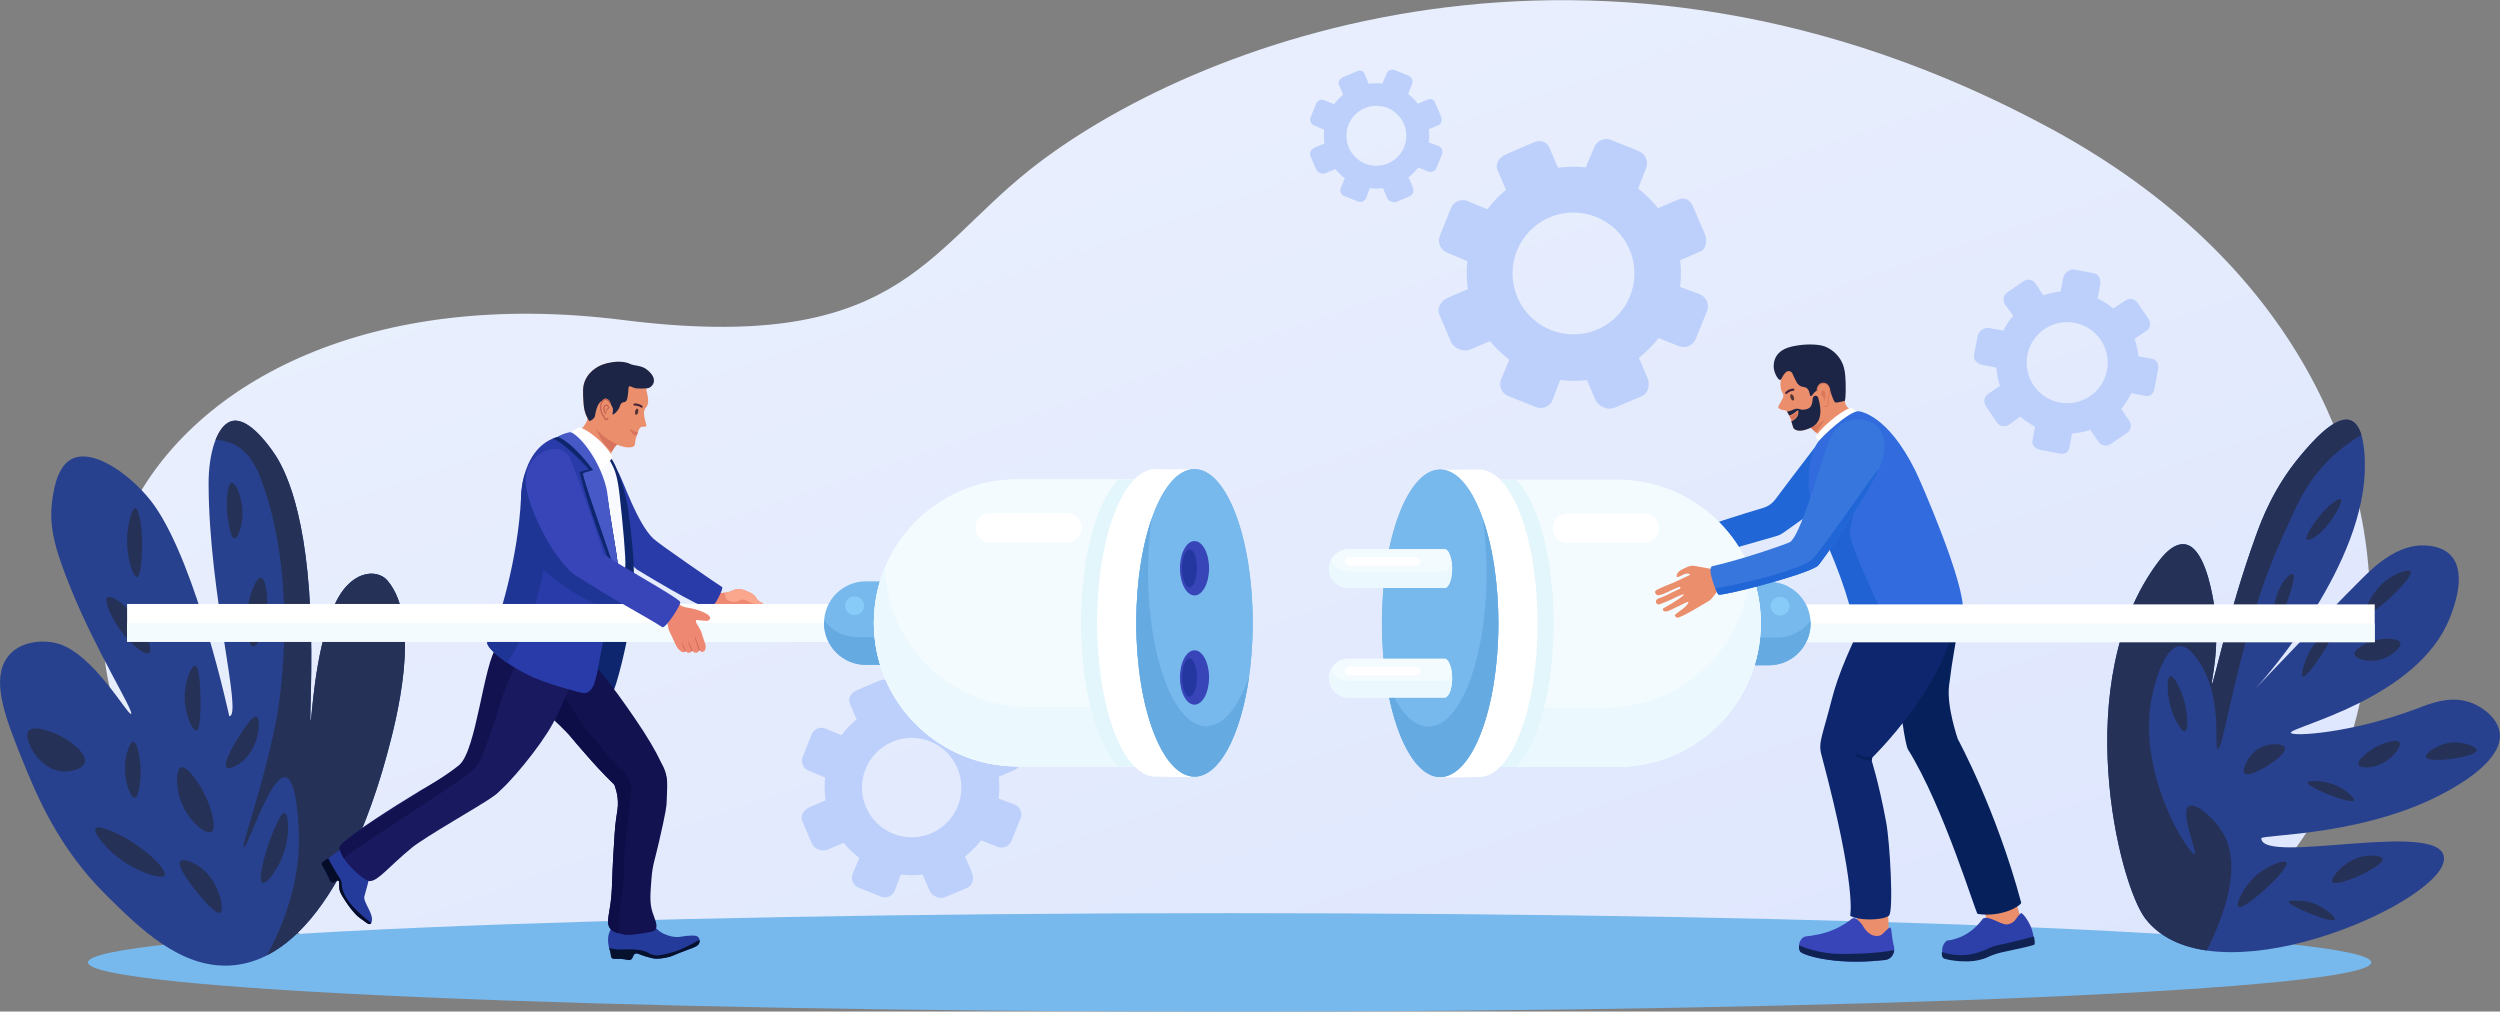 <svg width="6060" height="2452" viewBox="0 0 6060 2452" fill="none" xmlns="http://www.w3.org/2000/svg">
<rect x="0" y="0" width="6060" height="2452" fill="#808080" stroke="none"/>
<path d="M1510.09 775.676C2167.33 858.513 2240.57 615.067 2495.07 412.415C2884.03 102.694 3872.65 -283.257 4971.36 311.879C6152.27 951.536 5810.78 2292.45 5081.15 2334.57C5012.72 2338.51 786.663 2303.31 759.302 2285.74C-212.408 1661.7 295.849 622.636 1510.09 775.676Z" fill="url(#paint0_linear_53_4)"/>
<path d="M4142.16 1279.47C4142.16 1279.47 4129.6 1285.07 4107.44 1293.24C4095.33 1297.69 4077.39 1304.3 4056.76 1301.06C4044.66 1299.15 4039.41 1295.08 4028.81 1297.61C4021.97 1299.25 4017.46 1302.54 4008.81 1308.86C4001.93 1313.89 3994.2 1319.53 3987 1329.74C3980.78 1338.58 3978.13 1346.32 3975.99 1352.73C3970.68 1368.69 3972.76 1375.52 3973.57 1377.75C3974.18 1379.43 3976.17 1384.93 3979.49 1385.24C3982.11 1385.48 3984.24 1382.35 3990.17 1373.75C3993.1 1369.51 3996.07 1365.3 3998.96 1361.03C4008.43 1347.05 4020.53 1338.88 4021.18 1339.52C4021.78 1340.09 4012.1 1347.29 4008.69 1360.64C4007.66 1364.68 4005.51 1373.09 4010.3 1378.83C4013.7 1382.91 4020.67 1385.71 4024.76 1382.9C4027.24 1381.2 4028.2 1377.77 4028.05 1375.13C4027.82 1371.06 4034.22 1349.88 4040.58 1346.47C4046.93 1343.07 4081.53 1375.83 4139.86 1338.42C4160.82 1324.98 4164.19 1331.47 4157.84 1318.16C4146.37 1294.12 4142.16 1279.47 4142.16 1279.47Z" fill="#E5876A"/>
<path d="M3976.95 1378.15C3977.82 1378.22 3978.57 1377.58 3978.67 1376.71C3979.09 1372.73 3979.89 1368.8 3981.07 1365C3984.7 1353.2 3990.94 1345.58 3994.29 1341.48C3998.95 1335.78 4004.41 1330.73 4010.51 1326.44C4011.23 1325.94 4011.42 1324.96 4010.93 1324.24C4010.43 1323.5 4009.42 1323.3 4008.69 1323.81C4002.34 1328.27 3996.67 1333.53 3991.81 1339.45C3988.32 1343.72 3981.83 1351.66 3978.01 1364.05C3976.77 1368.06 3975.92 1372.21 3975.48 1376.4C3975.38 1377.29 3976.06 1378.08 3976.95 1378.15Z" fill="#DD795B"/>
<path d="M4123.53 1320.94C4121.81 1315.18 4116.33 1312.16 4115.49 1311.72C4108.39 1307.94 4100.92 1310.13 4085.76 1313C4083.96 1313.34 4068.73 1316.21 4054.34 1317.91C4037.59 1319.88 4027.11 1319.67 4015.02 1326.09C4010.72 1328.37 4007.91 1330.6 4007.9 1333.02C4007.87 1337.15 4016.01 1339.87 4019.35 1340.99C4028.33 1343.99 4033.92 1343.1 4045.62 1343.69C4054.55 1344.15 4060.88 1345.15 4072.01 1346.92C4092.58 1350.19 4093.18 1352.32 4099.2 1351.07C4126.77 1345.33 4126.99 1332.5 4123.53 1320.94Z" fill="#EB8E6C"/>
<path d="M4456.15 1015.79C4450.59 1014.63 4339.74 1161.97 4303.43 1210.46C4296.03 1220.34 4285.66 1227.58 4273.84 1231.12C4229.67 1244.34 4119.23 1278.07 4103.98 1289.28C4096.05 1295.1 4118.62 1348.94 4127.42 1350.65L4307.27 1299.09C4312.37 1297.63 4317.17 1295.33 4321.5 1292.29C4359.09 1265.91 4545.72 1133.94 4561.65 1104.07C4578.58 1072.33 4494.67 1023.8 4456.15 1015.79Z" fill="#2166D6"/>
<path d="M2980.55 2452.28C4508.99 2452.28 5748.03 2398.82 5748.03 2332.88C5748.03 2266.94 4508.99 2213.49 2980.55 2213.49C1452.11 2213.49 213.071 2266.94 213.071 2332.88C213.071 2398.82 1452.11 2452.28 2980.55 2452.28Z" fill="#77B8ED"/>
<path d="M5468.1 1668.37C5466.56 1670.01 5465.72 1670.91 5465.73 1670.92C5465.74 1670.92 5466.56 1670.06 5468.1 1668.37Z" fill="#A9D9ED"/>
<path d="M5994.49 1705.13C5943.42 1683.62 5891.55 1705.12 5860.22 1717.02C5700.34 1777.75 5555.72 1785.88 5553.03 1776.36C5549 1762.1 5860.3 1695.94 5938.38 1497.79C5946.83 1476.35 5978.78 1395.28 5944.87 1351.09C5924.96 1325.16 5890.8 1322.91 5880.38 1322.23C5811.88 1317.73 5754.62 1373.46 5722.44 1405.63C5632.42 1495.6 5488.18 1647.05 5468.1 1668.37C5466.56 1670.06 5465.74 1670.93 5465.73 1670.92C5465.72 1670.91 5466.56 1670.01 5468.1 1668.37C5494.74 1639.22 5736.49 1365.22 5732.39 1124.38C5732.01 1101.86 5730.83 1032.35 5698.72 1019.32C5660.73 1003.9 5600.34 1075.98 5576.02 1105C5511.7 1181.77 5482.56 1259.12 5468.63 1297.64C5400.19 1486.85 5366.04 1658.85 5361.48 1658C5358.11 1657.37 5385.1 1564.87 5364.63 1452.44C5359.92 1426.55 5341.54 1325.6 5296.1 1319.4C5285.05 1317.89 5263.34 1319.88 5231.94 1361.55C5014.99 1649.46 5135.27 2144.25 5201.38 2228.06C5362.08 2431.79 5905.35 2194.85 5923.71 2087.39C5942.29 1978.6 5483.63 2099.84 5481.34 2032.11C5481.01 2022.27 5744.35 2027.87 5943.34 1911.7C5970.24 1895.99 6064.53 1840.94 6059.69 1779.31C6056.87 1743.48 6021.43 1716.48 5994.49 1705.13Z" fill="#28418E"/>
<path d="M5468.1 1668.37C5466.56 1670.01 5465.72 1670.91 5465.73 1670.92C5465.74 1670.92 5466.56 1670.06 5468.1 1668.37Z" fill="#A9D9ED"/>
<path d="M5698.72 1019.32C5660.73 1003.9 5600.34 1075.98 5576.02 1105C5511.7 1181.77 5482.56 1259.12 5468.63 1297.64C5400.19 1486.85 5366.04 1658.85 5361.48 1658C5358.11 1657.37 5385.1 1564.87 5364.63 1452.44C5359.92 1426.55 5341.54 1325.6 5296.1 1319.4C5285.05 1317.89 5263.34 1319.88 5231.94 1361.55C5014.99 1649.46 5135.27 2144.25 5201.38 2228.06C5235.92 2271.85 5288.13 2295.26 5349 2304C5393.52 2215.82 5433.63 2099.92 5389.79 2021.87C5368.77 1984.45 5321.55 1943.45 5305.45 1954.18C5284.09 1968.42 5326.9 2067.53 5319.89 2070.86C5309.37 2075.87 5172.9 1872.35 5218.32 1679.09C5221.67 1664.86 5243.88 1570.35 5282.37 1566.24C5290.48 1565.38 5304.55 1567.96 5325.45 1596.41C5391.12 1685.81 5365.37 1814.46 5375.88 1815.61C5387.44 1816.88 5409.31 1660.09 5468.22 1471.85C5476.16 1446.47 5496.52 1383.01 5531.4 1304.19C5566.7 1224.44 5587.07 1179.33 5627.93 1133.08C5647.3 1111.16 5678.17 1081.18 5723.96 1054.25C5719.06 1038.11 5711.25 1024.4 5698.72 1019.32Z" fill="#253156"/>
<path d="M5631.12 1240.97C5612.16 1261.69 5589.74 1295.32 5590.87 1305.38C5591.89 1314.36 5611.53 1303.57 5626.87 1289.19C5652.25 1265.39 5676.92 1221.39 5674.84 1211.74C5672.94 1202.9 5648.44 1222.04 5631.12 1240.97Z" fill="#253156"/>
<path d="M5537.08 1407.13C5508.91 1443.67 5501.54 1525.91 5508.8 1528.83C5518.19 1532.62 5566.78 1409.48 5559.09 1393.08C5555.85 1386.18 5543.16 1399.25 5537.08 1407.13Z" fill="#253156"/>
<path d="M5765.19 1424.48C5745.27 1446.94 5728.92 1481.76 5735.2 1487.26C5747.53 1498.08 5851.86 1399.66 5843.47 1385.37C5838.7 1377.23 5794.54 1391.39 5765.19 1424.48Z" fill="#253156"/>
<path d="M5758.97 1551.65C5735.51 1557.38 5705.84 1573.37 5707.23 1585.64C5708.57 1597.59 5739.29 1605.37 5765.06 1599.96C5793.67 1593.97 5821.57 1570.61 5818.62 1558.62C5815.72 1546.79 5782.72 1545.86 5758.97 1551.65Z" fill="#253156"/>
<path d="M5657.82 1522.7C5652.43 1517.63 5615.13 1544.71 5595.39 1585.25C5585.23 1606.13 5576.32 1637.56 5581.74 1640.37C5592.93 1646.17 5667.11 1531.45 5657.82 1522.7Z" fill="#253156"/>
<path d="M5260.77 1638.9C5251.34 1641.95 5251.32 1690.27 5267.05 1730.16C5274.08 1747.97 5288.62 1775.2 5296.28 1772.5C5305.25 1769.34 5303.74 1725.52 5291.58 1689.43C5284.36 1667.98 5268.99 1636.24 5260.77 1638.9Z" fill="#253156"/>
<path d="M5477.5 1813.47C5448.69 1829.71 5433.56 1866.32 5440.71 1874.57C5453.05 1888.81 5543.83 1832.26 5538.97 1813.1C5536.28 1802.46 5503.06 1799.07 5477.5 1813.47Z" fill="#253156"/>
<path d="M5647.79 1898.55C5625.34 1891.93 5595.41 1891.09 5594.03 1896.94C5591.29 1908.58 5700.71 1950.95 5706.06 1940.28C5709.05 1934.32 5681.26 1908.41 5647.79 1898.55Z" fill="#253156"/>
<path d="M5747.21 1817.86C5736.07 1825.42 5713.47 1843.5 5716.79 1853.23C5719.99 1862.62 5746.66 1862.17 5767.14 1854C5797.23 1841.99 5821.97 1810.13 5816.63 1799.95C5811.18 1789.55 5773.49 1800 5747.21 1817.86Z" fill="#253156"/>
<path d="M5942.98 1800.03C5909.55 1803.07 5877.86 1826.2 5880.12 1835.17C5884.2 1851.31 6001.85 1835.87 6003.31 1818.87C6004.09 1809.81 5972.08 1797.39 5942.98 1800.03Z" fill="#253156"/>
<path d="M5478.87 2114.13C5440.01 2142.64 5418.39 2191.8 5425.5 2198.42C5437.86 2209.93 5550.95 2106.13 5542.4 2090.86C5538.12 2083.22 5502.74 2096.62 5478.87 2114.13Z" fill="#253156"/>
<path d="M5598.13 2186.57C5586.75 2183.65 5574.87 2183.26 5574.87 2183.26C5564.79 2182.92 5548.67 2182.39 5547.78 2185.8C5545.33 2195.1 5654.5 2239.82 5659.8 2229.14C5663.02 2222.66 5628.69 2194.4 5598.13 2186.57Z" fill="#253156"/>
<path d="M5698.7 2086.66C5672.4 2100.96 5648.78 2129.9 5653.52 2137.88C5662.54 2153.08 5778.9 2099.84 5775.6 2082.31C5773.73 2072.38 5732.44 2068.32 5698.7 2086.66Z" fill="#253156"/>
<path d="M4884.99 2188.06C4888.33 2191.31 4890.19 2197.55 4893.9 2210.01C4898.1 2224.15 4900.21 2231.22 4898.98 2236.73C4894.68 2256.13 4859.33 2269.13 4832.83 2262.17C4821.05 2259.08 4806.99 2250.99 4807.7 2244.68C4808.02 2241.89 4810.99 2241.52 4813.43 2237.68C4818.83 2229.17 4811.26 2219.82 4812.15 2211.6C4814.36 2191.46 4868.1 2171.66 4884.99 2188.06Z" fill="#EB8E6C"/>
<path d="M4739.62 1433.88C4758.39 1515.13 4741.66 1521.46 4724.52 1662.12C4718.29 1713.26 4745.94 1791.92 4745.94 1791.92C4745.94 1791.92 4838.24 1960.83 4899.33 2187.77C4900.99 2193.94 4855.09 2224.33 4793.83 2215.41C4789.3 2214.74 4712.08 1956.45 4624.86 1816.43C4616.06 1802.3 4588.01 1611.79 4605.37 1566.38C4644.23 1464.76 4733.57 1407.67 4739.62 1433.88Z" fill="#06205B"/>
<path d="M4924.43 2250.72C4929.95 2266.9 4930.44 2279.07 4929.2 2281.25C4927.64 2283.99 4923.99 2284.56 4921.25 2285.07C4915.53 2286.13 4910.14 2288.68 4904.39 2289.52C4894.7 2290.94 4884.89 2293.01 4865.27 2297.16C4853.44 2299.66 4844.64 2301.52 4833.15 2305.43C4818.18 2310.52 4817.71 2312.6 4806.11 2316.24C4789.55 2321.43 4775.75 2321.81 4768.26 2321.97C4743.06 2322.48 4714.74 2325.77 4710.98 2322.35C4705.87 2317.69 4707.99 2300.56 4708.47 2296.84C4708.86 2293.76 4712.68 2284.04 4719.66 2279.97C4720.47 2279.5 4768.7 2278.31 4805.79 2227.82C4810.87 2220.91 4826.94 2227.53 4832.83 2229.73C4838.32 2231.79 4838.55 2232.76 4847.77 2236.41C4858.85 2240.79 4862.34 2240.89 4864 2240.86C4871.64 2240.71 4877.31 2236.83 4879.26 2235.45C4887.33 2229.78 4887.13 2224.02 4898.35 2213.83C4902.17 2210.36 4918.8 2234.24 4924.43 2250.72Z" fill="#2D3FA8"/>
<path d="M4575.59 2203.08C4576.5 2210.89 4580.17 2260.47 4576.69 2270.03C4575.57 2273.11 4562.36 2283.9 4548.5 2289.74C4523.72 2300.19 4489.63 2289.12 4484.67 2271.87C4483.32 2267.18 4484.85 2264.53 4495.37 2240.81C4511.3 2204.9 4511.85 2201.84 4517.03 2199.1C4532.9 2190.7 4572.72 2178.39 4575.59 2203.08Z" fill="#EB8E6C"/>
<path d="M4581.67 2248.3C4585.41 2249.23 4584.32 2258.16 4587.14 2275.69C4590.07 2293.84 4593.49 2298.27 4590.71 2307.78C4589.97 2310.34 4588.11 2316.42 4582.73 2321.16C4575.18 2327.81 4565.23 2327.3 4560.79 2327.77C4441.9 2340.27 4367.97 2313.87 4363.47 2306.39C4360.17 2300.9 4360.67 2294.35 4360.87 2291.64C4361.07 2289.06 4361.62 2282.94 4365.98 2277.24C4367.04 2275.85 4369.05 2273.28 4372.54 2271.43C4376.28 2269.44 4379.48 2269.46 4383.38 2269.18C4388.85 2268.78 4394.2 2267.33 4399.64 2266.56C4416.55 2264.17 4432.42 2258.32 4436.63 2256.74C4442.08 2254.71 4450.28 2251.61 4460.19 2246.04C4469.46 2240.83 4474.21 2238.16 4480.55 2233.41C4487.82 2227.97 4489.16 2225.79 4492.97 2225.56C4499.8 2225.17 4505.47 2231.57 4510.78 2237.56C4517.79 2245.48 4516.39 2247.53 4522.76 2254.61C4526.76 2259.07 4532.76 2265.75 4542.54 2267.95C4545.06 2268.51 4552.72 2270.23 4559.72 2266.52C4562.86 2264.86 4563.23 2263.51 4570.46 2256.73C4576.78 2250.82 4579.97 2247.87 4581.67 2248.3Z" fill="#3845B8"/>
<path d="M4423.56 2309.26C4450.17 2313.4 4471.82 2312.71 4508.68 2311.52C4534.26 2310.7 4552.43 2308.74 4562.34 2307.53C4573.27 2306.2 4583.08 2304.67 4591.62 2303.17C4591.48 2304.62 4591.2 2306.12 4590.71 2307.78C4589.96 2310.34 4588.11 2316.42 4582.73 2321.16C4575.18 2327.81 4565.23 2327.3 4560.79 2327.77C4441.9 2340.27 4367.97 2313.87 4363.47 2306.39C4360.2 2300.94 4360.66 2294.46 4360.87 2291.71C4386.04 2301.99 4407.74 2306.8 4423.56 2309.26Z" fill="#0F2251"/>
<path d="M4573.21 1403.31C4573.21 1403.31 4472.54 1568.11 4440.42 1694.55C4417.46 1784.93 4407.06 1799.28 4414.98 1828.99C4502.18 2156.01 4484.74 2219.58 4484.74 2219.58C4502.14 2231.88 4562.88 2231.77 4578.66 2219.58C4590.61 2210.34 4581.24 2042.21 4572.03 1992.73C4553.7 1894.31 4535.51 1839.22 4535.51 1839.22C4535.51 1839.22 4807.67 1577.42 4726.57 1386.38C4724.52 1381.55 4691.5 1410.96 4636.62 1412.96C4557.1 1415.86 4573.21 1403.31 4573.21 1403.31Z" fill="#0D266D"/>
<path d="M4537.1 1844.26C4530.58 1843.9 4519.58 1841.1 4513.42 1838.98C4509.01 1837.46 4504.75 1835.51 4500.72 1833.15C4499.25 1832.29 4498.78 1830.37 4499.71 1828.94C4500.57 1827.6 4502.33 1827.17 4503.7 1827.98C4507.4 1830.14 4511.31 1831.94 4515.36 1833.34C4521 1835.28 4532.56 1834.81 4538.52 1835.14L4537.1 1844.26Z" fill="#06205B"/>
<path d="M4733.93 2314C4752.35 2316.41 4766.72 2314.74 4772.07 2314C4783.17 2312.46 4791.41 2309.94 4796.95 2308.22C4813.69 2303.01 4817.1 2299.28 4831.85 2294.08C4836.77 2292.35 4835.7 2293.01 4866.44 2286.05C4894.81 2279.63 4925.53 2271.41 4930.22 2270.04C4932.62 2280.38 4932.66 2287.62 4931.72 2289.26C4930.14 2292.03 4886.69 2301.14 4866.76 2305.33C4854.74 2307.85 4845.8 2309.73 4834.12 2313.68C4818.91 2318.82 4818.44 2320.93 4806.65 2324.6C4789.82 2329.85 4775.79 2330.23 4768.19 2330.38C4742.58 2330.9 4714.8 2325.81 4710.98 2322.35C4706.86 2318.61 4706.74 2312.24 4707.11 2307.9C4714.8 2310.42 4723.79 2312.67 4733.93 2314Z" fill="#0F2251"/>
<path d="M938.801 1406.77C913.662 1377.66 844.974 1380.19 806.875 1476.02C760.239 1593.31 756.395 1747.43 752.682 1746.95C750.32 1746.65 758.582 1615.72 752.045 1478.3C739.266 1209.65 679.571 1118.77 658.361 1089.98C644.976 1071.81 597.365 1007.19 558.639 1021.76C525.424 1034.26 505.448 1099.02 505.618 1172.92C506.239 1441.58 589.058 1735.56 555.734 1736.1C555.734 1736.1 478.526 1375.55 375.398 1227.11C327.938 1158.79 221.486 1076.38 166.22 1117.41C135.986 1139.85 129.075 1194.09 126.27 1216.11C118.135 1279.96 134.867 1335.47 171.953 1427.25C232.117 1576.14 324.678 1723.55 317.866 1730.35C310.971 1737.24 224.398 1579.92 136.08 1558.9C95.02 1549.13 35.697 1557.01 11.236 1603.84C-18.167 1660.13 15.98 1747.45 53.581 1840.7C88.784 1928.01 141.406 2054.99 257.281 2169.63C338.297 2249.79 437.11 2347.55 558.766 2340.32C803.039 2325.8 918.398 1901.1 938.597 1826.74C957.244 1758.08 1025.42 1507.09 938.801 1406.77Z" fill="#28418E"/>
<path d="M938.801 1406.77C913.662 1377.66 844.974 1380.19 806.875 1476.02C760.239 1593.31 756.395 1747.43 752.682 1746.95C750.32 1746.65 758.582 1615.72 752.045 1478.3C739.266 1209.65 679.571 1118.77 658.361 1089.98C644.976 1071.81 597.365 1007.19 558.639 1021.76C543.718 1027.37 531.48 1043.56 522.529 1066.35C538.368 1066.9 554.84 1070.46 570.588 1079.01C606.392 1098.47 622.982 1135.35 633.047 1162.29C732.009 1427.09 670.155 1743.26 670.155 1743.26C637.534 1910.01 583.731 2050.92 591.226 2053.82C599.578 2057.05 655.162 1877.79 691.938 1884.2C719.339 1888.98 725.029 1994.86 724.508 2042.06C723.919 2095.59 714.042 2191.55 647.316 2315.65C831.337 2221.58 921.015 1891.46 938.598 1826.73C957.244 1758.08 1025.42 1507.09 938.801 1406.77Z" fill="#253156"/>
<path d="M141.666 1781.57C122.853 1772.63 78.98 1756.7 68.787 1772.14C56.451 1790.83 91.302 1858.77 142.671 1868.74C167.668 1873.59 200.513 1865.48 205.341 1848.35C211.477 1826.57 170.886 1795.46 141.666 1781.57Z" fill="#253156"/>
<path d="M323.014 1798.3C314.557 1798.12 305.441 1826.76 303.371 1850.31C299.722 1891.84 316.44 1935.05 326.757 1933.94C336.58 1932.87 341.833 1891.48 340.659 1861.88C339.6 1835.17 332.529 1798.51 323.014 1798.3Z" fill="#253156"/>
<path d="M309.852 2034.41C284.415 2019.61 238.275 1998.04 231.657 2008.36C224.765 2019.1 261.323 2063.52 303.845 2091.25C341.793 2116 392.655 2132.78 398.873 2121.63C405.747 2109.31 358.21 2062.56 309.852 2034.41Z" fill="#253156"/>
<path d="M327.882 1231.68C319.767 1231.53 311.516 1266.1 309.087 1290.54C303.657 1345.19 322.333 1399.81 332.242 1398.65C341.257 1397.6 343.583 1350.31 344.218 1337.38C346.613 1288.68 338.249 1231.86 327.882 1231.68Z" fill="#253156"/>
<path d="M324.08 1490.76C302.048 1464.45 268.577 1440.7 260.175 1448.47C251.797 1456.21 269.564 1494.17 285.062 1517.88C310.225 1556.39 351.443 1591.07 361.524 1582.64C371.308 1574.46 352.687 1524.91 324.08 1490.76Z" fill="#253156"/>
<path d="M472.961 1613.92C464.387 1612.94 450.758 1645.79 448.196 1677.21C444.274 1725.31 466.081 1772.4 476.048 1770.61C486.914 1768.67 486.118 1708.23 485.906 1692.21C485.771 1681.98 484.892 1615.28 472.961 1613.92Z" fill="#253156"/>
<path d="M438.266 1860.42C424.903 1866.39 425.808 1916.11 443.315 1953.93C461.599 1993.43 500.291 2024.93 512.961 2016.27C526.415 2007.07 511.215 1952.13 490.654 1915.01C478.351 1892.8 451.651 1854.44 438.266 1860.42Z" fill="#253156"/>
<path d="M487.966 2104.05C470.138 2090.42 443.393 2079.62 437.043 2087.65C426.405 2101.11 477.071 2162.29 479.186 2164.82C492.478 2180.73 524.173 2218.67 533.923 2212.05C545.003 2204.53 531.221 2137.13 487.966 2104.05Z" fill="#253156"/>
<path d="M561.497 1170.29C550.225 1171.98 546.192 1226.33 554.183 1269.24C556.192 1280.04 560.88 1305.21 568.437 1305.41C576.655 1305.63 586.489 1276.26 587.655 1249.98C589.42 1210.2 571.709 1168.75 561.497 1170.29Z" fill="#253156"/>
<path d="M632.304 1400.1C621.606 1398.89 608.714 1435.04 603.494 1457.05C591.459 1507.81 600.696 1565.75 613.86 1567.19C625.145 1568.42 639.375 1528.16 644.596 1499.45C652.933 1453.61 644.783 1401.52 632.304 1400.1Z" fill="#253156"/>
<path d="M621.842 1737.08C612.58 1732.9 590.914 1766.99 578.973 1785.77C575.478 1791.27 538.373 1849.65 549.086 1860.36C555.976 1867.25 581.686 1853.46 598.119 1835.14C629.656 1799.99 632.619 1741.94 621.842 1737.08Z" fill="#253156"/>
<path d="M689.876 1970.83C681.349 1968.93 667.925 2001.96 660.218 2020.93C641.666 2066.58 624.197 2134.55 635.841 2140.05C645.823 2144.76 677.953 2103.91 690.881 2057.99C702.071 2018.25 699.373 1972.95 689.876 1970.83Z" fill="#253156"/>
<path d="M4385.62 1031.57C4385.94 1034.33 4390.08 1037.98 4398.36 1045.29C4410.73 1056.2 4414.12 1056.13 4431.31 1068.98C4441.5 1076.6 4443.11 1078.72 4446.2 1078.08C4454.51 1076.35 4451.31 1059.22 4461.36 1043.29C4477.06 1018.39 4512.27 1016.83 4510.98 1008.53C4510.65 1006.43 4508.38 1006.38 4498.63 1000.84C4487.68 994.624 4481.41 991.065 4477.32 986.105C4467.12 973.732 4474.74 957.819 4469.37 955.524C4463.76 953.123 4455.25 970.448 4436.58 988.411C4409.24 1014.7 4384.19 1019.21 4385.62 1031.57Z" fill="#EB8E6C"/>
<path d="M4430.46 1000.27C4428.42 998.792 4416.9 1017.51 4391.4 1031.55C4389.78 1032.44 4388.21 1033.25 4386.69 1034C4388.42 1036.52 4392.26 1039.91 4398.36 1045.29C4399.75 1046.51 4401.02 1047.59 4402.21 1048.58C4404.28 1045.87 4406.42 1042.98 4408.59 1039.92C4421.94 1021.12 4432.49 1001.76 4430.46 1000.27Z" fill="#DD795B"/>
<path d="M4414.29 1071.13C4411.95 1070.13 4400.58 1062.83 4401.85 1058.6C4405.7 1045.7 4455.74 999.43 4484.21 989.12C4490.36 986.894 4501.89 998.644 4503.48 1007.52C4508.89 1037.72 4446.06 1084.76 4414.29 1071.13Z" fill="white"/>
<path d="M4319.37 909.22C4316.01 919.056 4315.95 928.094 4315.95 928.094C4315.91 934.547 4315.84 944.288 4320.47 951.374C4321.09 952.314 4322.38 954.118 4322.84 956.841C4323.52 960.881 4321.91 964.279 4320.97 966.19C4314.03 980.373 4309.11 984.476 4310.75 988.346C4311.71 990.623 4314.42 991.599 4318.51 993.07C4324.93 995.379 4328.43 993.654 4330.72 996.523C4340.06 1008.24 4345.49 1033.23 4346.81 1036.22C4349 1041.17 4354.16 1042.81 4357.47 1043.36C4367.36 1045.01 4376.12 1042.34 4386.15 1038.09C4402.61 1031.12 4414.19 1023.39 4416.94 1021.54C4446.84 1001.38 4461.79 991.3 4467.58 978.205C4472.05 968.083 4471.79 959.263 4471.27 941.623C4470.5 915.725 4469.85 893.737 4454.49 874.57C4441.59 858.469 4419.87 846.314 4396.21 846.369C4348.46 846.481 4323.79 896.239 4319.37 909.22Z" fill="#EB8E6C"/>
<path d="M4405.24 1073.86C4415.37 1057.63 4484.83 995.056 4505.09 996.851C4509.73 997.262 4575.68 1005.61 4642.67 1140.55C4656.14 1167.67 4764.92 1417.42 4758 1482.36C4755.68 1504.18 4538.52 1501.13 4524.54 1475.3C4434.31 1308.64 4408.94 1268.08 4398.73 1241.63C4372.27 1173.09 4386.16 1104.47 4405.24 1073.86Z" fill="#316BDD"/>
<path d="M4342.12 901.912C4344.95 904.041 4344.87 906.229 4349.63 916.055C4354.06 925.174 4356.27 929.733 4360.44 933.266C4368.65 940.228 4374.82 935.749 4381.18 942.29C4388.05 949.36 4385.67 959.559 4389.51 960.207C4392.52 960.715 4393.58 954.379 4401.4 948.527C4408.09 943.518 4415.12 942.313 4418.43 941.784C4425.37 940.674 4429.25 940.053 4432.72 942.238C4437.16 945.043 4436.36 949.602 4442.92 965.764C4445.81 972.874 4447.05 974.675 4449.17 975.463C4453 976.886 4472.15 971.483 4472.15 971.483C4472.15 971.483 4474.93 960.857 4473.84 927.269C4473.1 904.377 4471.15 887.989 4461.44 871.785C4448.04 849.407 4426.34 840.923 4423.16 839.732C4403.48 832.359 4367.68 835.32 4357.43 837.319C4346.26 839.499 4299.38 843.539 4299.36 888.396C4299.36 903.702 4311.62 924.671 4316.46 920.444C4319.66 917.636 4328.32 891.544 4342.12 901.912Z" fill="#1C2546"/>
<path d="M4404.76 945.961C4404.85 943.926 4405.24 937.529 4410.24 932.969C4411.13 932.161 4415.63 928.245 4421.4 928.85C4428.64 929.609 4433.58 937.031 4435.37 942.665C4438.13 951.415 4432.46 953.235 4431.74 970.819C4431.45 978.005 4432.2 982.559 4428.97 985.079C4426.4 987.079 4422.16 987.152 4419.28 985.415C4415.21 982.957 4416.24 978.299 4413.57 969.134C4409.7 955.847 4404.35 954.725 4404.76 945.961Z" fill="#EB8E6C"/>
<path d="M4415.36 958.015C4413.98 955.771 4413.18 951.936 4415.24 949.112C4416.3 947.673 4418.5 945.941 4420.57 946.449C4423.31 947.119 4424.24 951.312 4424.74 953.549C4426.97 963.574 4422.03 973.03 4421 972.8C4420.13 972.607 4422.67 965.717 4418.8 961.273C4417.43 959.706 4416.48 959.834 4415.36 958.015Z" fill="#DD795B"/>
<path d="M4424.3 986.295C4422.96 986.24 4421.72 985.98 4420.83 985.738C4420.17 985.558 4419.81 984.846 4420.05 984.203L4420.05 984.194C4420.26 983.626 4420.86 983.301 4421.45 983.456C4423.15 983.908 4426.57 984.515 4428.52 982.788C4429.41 982.002 4429.76 980.906 4430.13 979.745C4431 977.042 4430.8 974.779 4430.65 972.96L4430.6 972.352C4430.2 967.285 4430.92 963.351 4431.5 960.191C4432 957.401 4432.58 955.782 4433.05 954.482C4433.57 953.014 4433.98 951.856 4434.13 949.503C4434.22 947.974 4434.42 944.792 4433.14 941.091C4432.31 938.659 4430.91 934.589 4426.61 932.033C4425.08 931.121 4421.01 929.134 4416.33 930.363C4412.1 931.477 4409.86 934.587 4408.91 935.915C4405.72 940.342 4405.78 945.292 4406.15 948.002C4406.23 948.617 4405.82 949.182 4405.21 949.303C4404.54 949.435 4403.9 948.983 4403.81 948.309C4403.4 945.233 4403.34 939.613 4407 934.54C4408.1 933.006 4410.69 929.415 4415.73 928.087C4421.28 926.628 4426.03 928.946 4427.82 930.01C4432.85 933.007 4434.49 937.767 4435.37 940.324C4436.8 944.468 4436.58 947.966 4436.48 949.647C4436.32 952.334 4435.83 953.696 4435.27 955.274C4434.81 956.558 4434.29 958.013 4433.81 960.614C4433.26 963.641 4432.58 967.408 4432.95 972.17L4432.99 972.761C4433.16 974.681 4433.38 977.312 4432.37 980.464C4431.94 981.812 4431.45 983.338 4430.08 984.553C4428.42 986.02 4426.25 986.374 4424.3 986.295Z" fill="#DD795B"/>
<path d="M4341.39 955.697C4339.28 956.503 4338.85 960.522 4340.43 964.674C4342.02 968.826 4345.02 971.538 4347.13 970.732C4349.24 969.926 4349.67 965.907 4348.08 961.755C4346.5 957.604 4343.51 954.891 4341.39 955.697Z" fill="#543434"/>
<path d="M4338.76 1008.35C4337.64 1008.35 4341.19 1014.03 4342.79 1016.39C4343.33 1017.19 4344.27 1017.48 4345.14 1017.25C4354.11 1014.84 4358.69 998.815 4357.13 997.749C4356.13 997.059 4346.55 1008.31 4338.76 1008.35Z" fill="#D8745D"/>
<path d="M4346.9 941.834C4343.66 942.053 4340.44 942.814 4337.47 944.079C4333.26 945.867 4330.14 948.374 4327.96 950.629C4326.9 951.719 4327.02 953.478 4328.21 954.422L4328.31 954.507C4329.35 955.328 4330.83 955.234 4331.75 954.286C4333.54 952.44 4336.09 950.388 4339.53 948.926C4341.97 947.886 4344.62 947.262 4347.29 947.087C4348.61 947.001 4349.62 945.891 4349.67 944.574L4349.67 944.477C4349.72 942.952 4348.43 941.732 4346.9 941.834Z" fill="#442138"/>
<path d="M4357.91 1006.68C4359.7 1001.98 4360.01 995.887 4358.11 994.984C4355.97 993.968 4352.49 1000.22 4343.44 1004.7C4340.99 1005.91 4338.75 1006.68 4336.96 1007.19C4335.42 1003.83 4333.71 1000.66 4331.83 998.006C4334.31 997.466 4337.54 996.646 4341.26 995.38C4348.43 992.937 4349.62 991.474 4353.75 990.82C4360.55 989.743 4362.05 992.963 4369.21 993.199C4374.87 993.385 4384.71 991.729 4389.23 985.269C4392.81 980.168 4393.81 970.624 4394.08 965.963C4394.19 964.178 4394.95 962.501 4396.21 961.23C4399.72 957.681 4405.76 959.147 4407.23 963.921C4410.95 975.962 4415.55 996.488 4410.45 1013.22C4410.22 1013.98 4409.97 1014.72 4409.71 1015.45C4406.39 1024.76 4399.28 1032.21 4390.27 1036.28C4388.94 1036.89 4387.56 1037.49 4386.15 1038.09C4376.12 1042.34 4367.36 1045.01 4357.47 1043.36C4354.16 1042.81 4349 1041.17 4346.81 1036.22C4346.2 1034.83 4344.69 1028.69 4342.33 1021.35C4348.5 1018.59 4355.12 1014.04 4357.91 1006.68Z" fill="#1C2546"/>
<path d="M4484.83 1280.15C4490.95 1239.64 4522.68 1165.61 4522.68 1165.61C4522.68 1165.61 4481.07 1182.84 4453.26 1202.66C4438.34 1213.28 4416.8 1249.02 4396.87 1265.33C4420.1 1281.26 4478.3 1435.61 4488.02 1488.09C4489.25 1494.77 4541.13 1483.1 4559.75 1482.11C4546.73 1453.67 4535.56 1428.62 4526.44 1407.86C4485.17 1313.95 4481.93 1299.28 4484.83 1280.15Z" fill="#2061D3"/>
<path d="M3460.8 241.183L3437.07 251.292C3430.38 242.971 3422.09 234.334 3413.41 227.799L3422.93 203.603C3426.11 195.711 3422.2 186.523 3414.3 183.346L3381.25 169.984C3373.36 166.807 3364.29 170.631 3361.11 178.523L3351.04 202.622C3340.26 201.323 3328.38 201.746 3317.79 203.114L3307.69 179.38C3304.35 171.553 3296.93 169.509 3289.1 172.843L3256.35 186.796C3248.52 190.129 3242.38 197.952 3245.71 205.778L3255.82 229.512C3247.5 236.198 3240.2 243.924 3233.66 252.599L3210.13 242.792C3202.24 239.615 3193.39 243.386 3190.21 251.278L3177.01 284.263C3173.84 292.155 3177.75 301.19 3185.64 304.366L3209.82 314.517C3208.52 325.3 3209.03 337.254 3210.39 347.84L3186.66 357.95C3178.83 361.283 3172.99 370.095 3176.32 377.921L3190.27 410.678C3193.61 418.505 3205.23 423.259 3213.06 419.925L3236.79 409.815C3243.48 418.136 3251.16 425.341 3259.84 431.875L3250.01 455.355C3246.83 463.247 3250.59 472.076 3258.48 475.253L3291.46 488.436C3299.36 491.613 3308.39 487.699 3311.57 479.808L3320.38 456.19C3331.16 457.489 3341.78 457.548 3352.37 456.18L3362.48 479.914C3365.81 487.741 3377.38 492.648 3385.2 489.314L3417.96 475.361C3425.79 472.027 3427.79 461.343 3424.45 453.516L3414.34 429.781C3422.66 423.095 3431.2 414.843 3437.74 406.167L3461.89 415.711C3469.78 418.888 3478.94 414.985 3482.12 407.093L3495.47 374.041C3498.65 366.15 3494.82 357.082 3486.92 353.905L3463.39 345.17C3464.69 334.387 3464.83 323.849 3463.46 313.263L3487.2 303.153C3495.02 299.819 3496.13 289.643 3492.79 281.816L3478.84 249.06C3475.51 241.239 3468.63 237.849 3460.8 241.183ZM3364.78 395.936C3327.88 411.653 3285.22 394.481 3269.51 357.581C3253.79 320.681 3270.96 278.026 3307.86 262.309C3344.76 246.591 3387.42 263.763 3403.13 300.663C3418.85 337.564 3401.68 380.219 3364.78 395.936Z" fill="#BDD0FB"/>
<path d="M2416.4 1763.25L2377.03 1780.01C2365.94 1766.21 2352.19 1751.89 2337.8 1741.05L2353.59 1700.92C2358.86 1687.83 2352.37 1672.59 2339.28 1667.32L2284.45 1645.16C2271.37 1639.89 2256.32 1646.23 2251.05 1659.32L2234.35 1699.29C2216.47 1697.14 2196.77 1697.84 2179.21 1700.11L2162.45 1660.74C2156.92 1647.76 2144.61 1644.37 2131.63 1649.9L2077.3 1673.04C2064.32 1678.57 2054.13 1691.54 2059.66 1704.52L2076.43 1743.89C2062.62 1754.98 2050.51 1767.79 2039.67 1782.18L2000.65 1765.92C1987.56 1760.65 1972.88 1766.9 1967.61 1779.99L1945.72 1834.7C1940.45 1847.79 1946.93 1862.77 1960.02 1868.04L2000.13 1884.88C1997.98 1902.76 1998.82 1922.59 2001.08 1940.15L1961.72 1956.91C1948.74 1962.44 1939.04 1977.06 1944.57 1990.04L1967.71 2044.37C1973.24 2057.35 1992.52 2065.23 2005.5 2059.7L2044.87 2042.93C2055.96 2056.74 2068.7 2068.68 2083.09 2079.52L2066.79 2118.47C2061.52 2131.55 2067.76 2146.2 2080.84 2151.47L2135.54 2173.33C2148.63 2178.6 2163.61 2172.11 2168.88 2159.02L2183.5 2119.85C2201.39 2122.01 2219 2122.1 2236.56 2119.84L2253.32 2159.2C2258.85 2172.18 2278.03 2180.32 2291.01 2174.79L2345.34 2151.65C2358.32 2146.12 2361.64 2128.4 2356.11 2115.42L2339.34 2076.05C2353.14 2064.96 2367.31 2051.28 2378.14 2036.89L2418.19 2052.72C2431.28 2057.99 2446.48 2051.51 2451.75 2038.42L2473.89 1983.61C2479.16 1970.52 2472.81 1955.48 2459.72 1950.21L2420.69 1935.72C2422.84 1917.84 2423.08 1900.36 2420.81 1882.8L2460.17 1866.04C2473.15 1860.51 2474.99 1843.63 2469.46 1830.65L2446.32 1776.32C2440.79 1763.34 2429.38 1757.72 2416.4 1763.25ZM2257.14 2019.91C2195.94 2045.98 2125.19 2017.5 2099.12 1956.3C2073.06 1895.1 2101.54 1824.35 2162.74 1798.29C2223.94 1772.22 2294.68 1800.7 2320.75 1861.9C2346.82 1923.1 2318.34 1993.84 2257.14 2019.91Z" fill="#BDD0FB"/>
<path d="M4067.21 484.041L4018.95 504.596C4005.36 487.678 3988.49 470.116 3970.85 456.83L3990.22 407.634C3996.67 391.588 3988.72 372.908 3972.67 366.448L3905.46 339.279C3889.42 332.819 3870.98 340.595 3864.52 356.641L3844.04 405.64C3822.11 402.999 3797.97 403.859 3776.45 406.64L3755.89 358.383C3749.11 342.47 3734.02 338.313 3718.11 345.092L3651.51 373.461C3635.59 380.239 3623.11 396.143 3629.88 412.056L3650.44 460.313C3633.52 473.907 3618.67 489.615 3605.39 507.255L3557.55 487.315C3541.5 480.855 3523.5 488.523 3517.04 504.569L3490.21 571.635C3483.75 587.681 3491.7 606.05 3507.74 612.51L3556.91 633.15C3554.27 655.074 3555.3 679.38 3558.08 700.904L3509.82 721.459C3493.91 728.237 3482.02 746.152 3488.8 762.065L3517.17 828.666C3523.95 844.58 3547.58 854.246 3563.49 847.468L3611.75 826.912C3625.35 843.831 3640.97 858.479 3658.61 871.765L3638.63 919.506C3632.17 935.552 3639.81 953.504 3655.86 959.963L3722.92 986.767C3738.96 993.227 3757.33 985.269 3763.78 969.224L3781.71 921.204C3803.63 923.846 3825.22 923.965 3846.75 921.184L3867.3 969.441C3874.08 985.354 3897.59 995.331 3913.5 988.553L3980.11 960.184C3996.02 953.405 4000.09 931.682 3993.31 915.768L3972.76 867.51C3989.67 853.916 4007.04 837.137 4020.32 819.498L4069.42 838.903C4085.46 845.362 4104.1 837.426 4110.56 821.381L4137.7 754.18C4144.16 738.135 4136.37 719.699 4120.32 713.239L4072.48 695.479C4075.12 673.555 4075.41 652.129 4072.62 630.605L4120.88 610.05C4136.8 603.272 4139.04 582.582 4132.26 566.668L4103.89 500.067C4097.11 484.154 4083.12 477.262 4067.21 484.041ZM3871.97 798.687C3796.95 830.644 3710.22 795.729 3678.27 720.704C3646.31 645.678 3681.22 558.951 3756.25 526.995C3831.27 495.038 3918 529.952 3949.96 604.978C3981.91 680.004 3947 766.73 3871.97 798.687Z" fill="#BDD0FB"/>
<path d="M5016.03 1085.22L5022.53 1050.93C5036.92 1049.67 5052.87 1046.85 5066.75 1042.01L5086.78 1070.93C5093.27 1080.44 5106.54 1082.96 5116.05 1076.48L5155.96 1049.37C5165.47 1042.89 5167.99 1029.82 5161.51 1020.3L5142 990.843C5151.58 979.698 5160.04 966.03 5166.47 953.098L5200.76 959.597C5212.07 961.74 5219.95 954.933 5222.1 943.625L5231.07 896.296C5233.21 884.988 5229.04 872.196 5217.73 870.053L5183.44 863.554C5182.18 849.167 5178.99 835.142 5174.16 821.265L5202.89 802.193C5212.41 795.712 5214.83 782.919 5208.35 773.407L5181.2 733.745C5174.72 724.233 5161.62 721.827 5152.11 728.308L5122.49 747.855C5111.35 738.279 5097.53 729.851 5084.6 723.421L5091.09 689.128C5093.24 677.82 5087.73 664.614 5076.42 662.472L5029.1 653.503C5017.79 651.36 5003.69 660.851 5001.55 672.159L4995.05 706.452C4980.66 707.706 4966.78 710.922 4952.9 715.757L4933.9 687.035C4927.42 677.524 4914.67 675.106 4905.15 681.587L4865.51 708.743C4856 715.224 4853.6 728.324 4860.08 737.836L4880 765.523C4870.42 776.668 4862.36 788.562 4855.93 801.493L4821.64 794.994C4810.33 792.851 4796.11 802.158 4793.97 813.466L4785 860.795C4782.86 872.103 4793.36 882.395 4804.67 884.538L4838.96 891.037C4840.22 905.424 4843.07 921.236 4847.9 935.112L4819 955.077C4809.49 961.558 4806.98 974.798 4813.46 984.309L4840.57 1024.2C4847.05 1033.71 4860.13 1036.23 4869.64 1029.74L4897.17 1009.86C4908.32 1019.44 4920.06 1027.53 4932.99 1033.96L4926.49 1068.25C4924.35 1079.56 4934.96 1088.46 4946.26 1090.6L4993.59 1099.57C5004.9 1101.71 5013.89 1096.53 5016.03 1085.22ZM4914.32 860.787C4924.43 807.472 4975.84 772.442 5029.15 782.545C5082.47 792.648 5117.5 844.058 5107.4 897.373C5097.29 950.689 5045.88 985.718 4992.57 975.615C4939.25 965.513 4904.22 914.102 4914.32 860.787Z" fill="#BDD0FB"/>
<path d="M1705.68 1426.25C1717.71 1427.31 1719.13 1434.77 1736.88 1436.92C1753.98 1438.99 1768.94 1434.21 1768.94 1434.21C1778.07 1431.3 1779.11 1428.84 1786.49 1428.04C1796.23 1426.98 1803.99 1430.26 1811.14 1433.28C1819.58 1436.84 1826.72 1439.86 1831.76 1447.05C1834.17 1450.49 1834.72 1452.92 1838.35 1456.09C1843.58 1460.68 1846.89 1459.52 1849.28 1463.22C1852.44 1468.1 1850.91 1476.62 1846.58 1479.48C1843.49 1481.52 1839.67 1480.23 1839.24 1481.68C1838.76 1483.3 1843.61 1484.58 1845.06 1488.99C1846 1491.86 1845.41 1495.8 1843.15 1497.62C1840.36 1499.88 1836.71 1497.55 1835.18 1499.58C1833.84 1501.36 1836.38 1503.51 1835.64 1507.69C1835.21 1510.13 1833.6 1513.56 1830.84 1514.48C1827.56 1515.58 1825.27 1512.28 1822.59 1513.45C1820 1514.57 1820.41 1518.39 1819.04 1520.72C1815.61 1526.58 1799.91 1524.94 1784.57 1520.33C1762.82 1513.79 1746.62 1502.73 1732.47 1492.9C1721.84 1485.52 1723.93 1486.04 1717.88 1482.19C1686.41 1462.19 1682.61 1424.22 1705.68 1426.25Z" fill="#EF8873"/>
<path d="M1762.27 1453.26C1768.08 1459.03 1777.84 1458.86 1780.31 1458.82C1792.08 1458.61 1794.63 1451.9 1803.98 1453.58C1808.95 1454.47 1808.52 1456.42 1819.41 1460.29C1829.1 1463.73 1831.8 1463.03 1832.92 1462.64C1835.89 1461.62 1837.95 1459.29 1839.37 1456.89C1839.03 1456.63 1838.7 1456.41 1838.35 1456.09C1834.72 1452.92 1834.17 1450.49 1831.76 1447.05C1826.73 1439.86 1819.58 1436.84 1811.14 1433.28C1803.99 1430.26 1796.23 1426.98 1786.49 1428.04C1779.11 1428.84 1778.07 1431.3 1768.94 1434.21C1768.94 1434.21 1764.3 1435.69 1757.24 1436.65C1756.76 1443.48 1758.44 1449.45 1762.27 1453.26Z" fill="#FBA78D"/>
<path d="M1845.06 1488.99C1843.61 1484.58 1838.76 1483.3 1839.24 1481.68C1839.67 1480.23 1843.49 1481.52 1846.58 1479.48C1850.91 1476.62 1852.44 1468.1 1849.28 1463.22C1847.54 1460.52 1845.3 1460.39 1842.19 1458.75C1826.08 1464.06 1817.61 1464.83 1812.83 1464.22C1811.57 1464.07 1807.11 1463.38 1804.23 1465.94C1802.23 1467.72 1801.05 1471.03 1801.94 1473.7C1803.26 1477.63 1808.55 1478.65 1808.25 1479.76C1807.88 1481.08 1800.62 1478.25 1796.66 1481.75C1794.32 1483.82 1793.39 1487.86 1794.51 1491.01C1794.67 1491.46 1795.27 1493.11 1796.84 1494.44C1799.08 1496.34 1801.7 1496.25 1801.68 1496.68C1801.65 1497.35 1795.42 1496.11 1791.97 1499.4C1790.16 1501.13 1788.97 1504.24 1789.92 1506.54C1791.34 1509.99 1796.51 1509.11 1797.97 1511.83C1798.84 1513.45 1798.43 1516.48 1793.29 1522.61C1805.44 1525.29 1816.26 1525.47 1819.04 1520.72C1820.41 1518.39 1819.99 1514.57 1822.58 1513.45C1825.27 1512.28 1827.55 1515.58 1830.83 1514.48C1833.6 1513.56 1835.2 1510.13 1835.63 1507.69C1836.37 1503.51 1833.83 1501.36 1835.17 1499.58C1836.7 1497.55 1840.35 1499.88 1843.15 1497.63C1845.41 1495.8 1846 1491.86 1845.06 1488.99Z" fill="#FBA78D"/>
<path d="M1750.31 1423.01C1739.62 1416.48 1598.24 1319.26 1584.38 1306.26C1543.83 1268.2 1511.68 1166.06 1498.39 1144.52C1477.42 1110.52 1461.5 1105.44 1446.3 1128.85C1438.57 1140.76 1489.57 1337.96 1543.57 1380.26C1543.57 1380.26 1698.46 1475.51 1721.52 1475.33C1728.94 1475.27 1755.37 1426.09 1750.31 1423.01Z" fill="#293BA8"/>
<path d="M1478.51 1109.29C1484.46 1108.87 1504.92 1152.25 1517.95 1210.6C1524.02 1237.78 1529.43 1285.4 1533.99 1335.92C1535.3 1350.52 1539.69 1404.47 1532.14 1474.18C1523.74 1551.82 1492.1 1673.39 1484.16 1680.17C1460.25 1700.61 1397.13 1624.76 1380.32 1579.76C1364.24 1536.71 1415.21 1507.75 1452.77 1420.11C1510.22 1286.02 1464.74 1110.25 1478.51 1109.29Z" fill="#0D266D"/>
<path d="M1324.24 1514.08C1313.4 1517.92 1305.91 1531.9 1290.93 1559.85C1277.85 1584.26 1266.49 1605.44 1267.8 1632.03C1268.86 1653.77 1277.89 1668.9 1288.92 1686.9C1311.89 1724.36 1329.44 1728.76 1373.88 1775.26C1386.73 1788.7 1378.17 1780.92 1423.72 1832.82C1436.46 1847.34 1460.45 1874.52 1492.74 1905.66C1522.1 1933.98 1530.08 1938.34 1538.54 1941.22C1560.46 1948.67 1595.17 1949.39 1609.62 1927.43C1617.93 1914.82 1616.83 1898.84 1616.46 1893.45C1615.2 1875.01 1602.87 1834.31 1536.85 1738.44C1511.62 1701.81 1486.77 1665.94 1445.83 1617.08C1353.6 1507.02 1331.07 1511.66 1324.24 1514.08Z" fill="#121251"/>
<path d="M1485.95 2244.73C1483.72 2247.34 1479.24 2253.38 1476.47 2261.94C1472.44 2274.35 1474.16 2285.38 1475.19 2291.95C1476.9 2302.93 1479.45 2303.45 1480.74 2315.39C1481.02 2317.97 1481.08 2319.64 1482.38 2321.36C1485.82 2325.91 1492.67 2323.7 1505.21 2324.36C1520.88 2325.18 1523.93 2329.35 1529.17 2326.07C1535.55 2322.07 1533.6 2314.25 1539.83 2311.69C1543.78 2310.07 1547.33 2312.09 1554.9 2315C1554.9 2315 1564.39 2318.66 1579.99 2322.47C1590.97 2325.15 1599.55 2323.77 1613.25 2321.57C1628.98 2319.05 1627.87 2316.58 1667.8 2301.9C1683.87 2295.99 1692.94 2293.12 1695.31 2285.11C1696.6 2280.76 1695.83 2275.19 1692.66 2271.68C1690.1 2268.85 1686.1 2267.5 1673.66 2267.92C1657.41 2268.47 1652.68 2271.17 1642.29 2271.36C1631.42 2271.55 1623.34 2268.84 1616.65 2266.61C1593.93 2258.99 1590.97 2246.92 1573.7 2237.06C1544.93 2220.63 1502.59 2225.27 1485.95 2244.73Z" fill="#243B9B"/>
<path d="M1695.64 2278.01C1685.91 2283.75 1677.26 2288.29 1670.24 2291.75C1655.55 2298.99 1641.3 2305.91 1621.24 2310.79C1601.42 2315.61 1591.51 2318.03 1580.1 2313.7C1573.2 2311.09 1568.73 2307.15 1557.05 2304.15C1554.34 2303.45 1549.43 2302.35 1538.14 2301.6C1515.31 2300.08 1509.03 2302.86 1493.11 2301.14C1488.88 2300.68 1483.19 2299.82 1476.46 2298.05C1477.99 2303.74 1479.74 2306.16 1480.74 2315.39C1481.02 2317.97 1481.08 2319.64 1482.38 2321.36C1485.83 2325.91 1492.67 2323.7 1505.21 2324.36C1520.88 2325.18 1523.94 2329.35 1529.17 2326.07C1535.55 2322.07 1533.61 2314.25 1539.83 2311.69C1543.78 2310.07 1547.33 2312.09 1554.9 2315C1554.9 2315 1564.39 2318.66 1579.99 2322.47C1590.97 2325.15 1599.55 2323.77 1613.25 2321.57C1628.99 2319.05 1627.87 2316.58 1667.8 2301.9C1683.87 2295.99 1692.94 2293.12 1695.31 2285.11C1695.96 2282.91 1696.08 2280.41 1695.64 2278.01Z" fill="#06122D"/>
<path d="M1488.37 1888.56C1485.56 1902.96 1496.1 1910.5 1497.69 1941.54C1498.49 1957.07 1496.35 1964.93 1493.43 1985.09C1490.73 2003.78 1489.31 2027.94 1486.47 2076.26C1485.3 2096.16 1484.57 2115.68 1483.15 2153.91C1481.02 2211.51 1465.81 2235.33 1479.87 2251.78C1485.79 2258.7 1493.17 2260.56 1507.94 2264.28C1523.73 2268.26 1539.35 2265.58 1570.59 2260.21C1582.5 2258.16 1586.31 2257.03 1588.93 2253.23C1595.63 2243.55 1586.9 2227.67 1581.63 2211.26C1574.46 2188.94 1576.1 2168.54 1579.37 2127.76C1581.91 2096.1 1587.2 2085.24 1597.58 2039.91C1614.84 1964.45 1616.11 1953.05 1616.21 1938.78C1616.42 1906.8 1622.42 1882.6 1603.88 1851.42C1581.81 1814.3 1494.62 1856.51 1488.37 1888.56Z" fill="#121251"/>
<path d="M1510.97 2139.04C1515.49 2086.7 1510.71 2091.09 1514.89 2050.87C1517.03 2030.31 1523.69 1977.1 1529.04 1928.88C1530.06 1919.63 1532.02 1899.71 1521.68 1882.16C1516.7 1873.72 1510.75 1868.98 1508.63 1867.26C1479.42 1843.43 1458.07 1810.15 1432.55 1781.84C1411.62 1758.62 1372.02 1700.52 1292.13 1557.62C1291.73 1558.35 1291.33 1559.09 1290.93 1559.85C1277.85 1584.26 1266.49 1605.44 1267.8 1632.03C1268.86 1653.77 1277.89 1668.9 1288.92 1686.9C1311.89 1724.36 1329.44 1728.76 1373.88 1775.26C1386.73 1788.7 1378.17 1780.92 1423.72 1832.82C1436.01 1846.82 1458.77 1872.61 1489.34 1902.37C1491.81 1911.04 1496.66 1921.29 1497.69 1941.54C1498.49 1957.07 1496.35 1964.93 1493.43 1985.09C1490.73 2003.78 1489.31 2027.94 1486.47 2076.26C1485.3 2096.16 1484.57 2115.68 1483.15 2153.91C1481.02 2211.51 1465.81 2235.33 1479.87 2251.78C1484.62 2257.33 1490.33 2259.63 1500.02 2262.24C1499.36 2249.42 1499.54 2238.01 1500.11 2228.15C1501.82 2198.46 1506.65 2189.02 1510.97 2139.04Z" fill="#0D0D47"/>
<path d="M1503.35 1071.32C1501.17 1075.48 1497.14 1075.05 1490.42 1083.14C1482.76 1092.35 1480.22 1102.28 1478.51 1109.29C1473.33 1130.47 1478.91 1138.89 1473.54 1142.96C1465.46 1149.07 1445.18 1135.83 1435.64 1128.04C1413.48 1109.95 1407.97 1087.58 1402.06 1063.64C1400.72 1058.21 1399.73 1052.01 1402.77 1046.61C1404.7 1043.19 1406.9 1042.5 1411.28 1037.84C1411.28 1037.84 1415.76 1033.06 1420.29 1025.02C1428.8 1009.94 1423.6 999.218 1428.3 995.783C1441.67 986.012 1514.24 1050.56 1503.35 1071.32Z" fill="#EB8E6C"/>
<path d="M1434.21 995.018C1455.81 998.914 1513.11 1052.7 1503.35 1071.32C1501.17 1075.48 1497.14 1075.05 1490.42 1083.14C1489.07 1084.75 1484.2 1093.26 1483.14 1094.9C1449.87 1069.65 1435.45 1016.94 1434.21 995.018Z" fill="#D8745D"/>
<path d="M1567.96 941.074C1565.02 945.669 1568.56 949.889 1570.06 960.384C1571.16 968.097 1572.55 977.911 1567.52 985.549C1565.72 988.294 1563.59 989.975 1562.14 994.34C1560.91 998.044 1561.02 1001.1 1561.17 1004.26C1561.25 1006.08 1561.58 1011.05 1565.28 1024.87C1566.74 1030.35 1567.26 1031.69 1566.34 1032.96C1564.01 1036.15 1557.3 1032.34 1552.16 1036.37C1550.92 1037.35 1549.97 1039.28 1548.08 1043.15C1547.46 1044.43 1545.52 1048.49 1543.23 1055.98C1542.02 1059.95 1540.93 1063.53 1540.04 1068.46C1538.57 1076.58 1539.5 1078.07 1537.76 1080.4C1536.87 1081.6 1534.04 1084.68 1523.4 1084.54C1509.45 1084.37 1498.69 1078.87 1496.24 1077.59C1481.75 1069.99 1463.06 1060.19 1442.99 1038.14C1433.14 1027.32 1425.57 1018.84 1420.2 1004.92C1415.77 993.452 1415.07 984.044 1414.32 972.912C1412.83 950.735 1411.86 936.399 1419.03 920.927C1431.09 894.867 1457.18 885.075 1460.59 883.855C1493.71 871.988 1525.21 888.772 1533.32 893.091C1542.35 897.905 1543.71 900.781 1557.68 907.933C1570.07 914.284 1569.58 938.536 1567.96 941.074Z" fill="#EB8E6C"/>
<path d="M1419.02 920.927C1431.09 894.867 1457.18 885.075 1460.59 883.855C1493.71 871.988 1518.95 877.672 1527.05 881.991C1536.09 886.805 1553.62 885.282 1566.27 894.556C1601.83 920.625 1578.33 942.133 1567.96 941.073C1567.87 941.063 1567.88 941.235 1567.83 941.316C1565.21 941.619 1561.88 941.681 1557.39 941.747C1548.06 941.885 1543.39 941.954 1538.4 940.536C1530.77 938.364 1528.02 935.099 1525.32 936.663C1523.12 937.935 1523.42 940.975 1522.8 948.534C1521.65 962.339 1520.85 970.824 1515.79 973.858C1512.8 975.653 1510.58 974.182 1507.2 976.872C1504.13 979.313 1503.23 982.696 1502.62 984.565C1498.77 996.288 1487.34 1005.8 1484.98 1004.56C1483.2 1003.62 1487.77 997.129 1484.95 988.386C1484.05 985.583 1482.45 983.075 1479.25 978.061C1476.62 973.926 1475.3 971.858 1473.78 970.923C1469 967.974 1462 969.943 1457.72 972.547C1451.6 976.272 1449.27 982.374 1446.47 990.005C1441.51 1003.53 1444.41 1007.67 1439.35 1013.74C1436.47 1017.19 1432.34 1019.66 1428.58 1020.8C1425.35 1016.12 1422.56 1011.05 1420.2 1004.92C1420.07 1004.58 1419.95 1004.24 1419.82 1003.9C1415.74 992.888 1415.04 983.708 1414.32 972.911C1412.83 950.735 1411.86 936.399 1419.02 920.927Z" fill="#1C2546"/>
<path d="M1544.92 990.506C1547.03 990.97 1548 994.71 1547.09 998.86C1546.18 1003.01 1543.73 1006 1541.61 1005.53C1539.5 1005.07 1538.53 1001.33 1539.44 997.178C1540.36 993.03 1542.81 990.042 1544.92 990.506Z" fill="#543434"/>
<path d="M1546.16 1047.19C1547.22 1047.06 1544.75 1052.56 1543.61 1054.87C1543.23 1055.65 1542.39 1056.02 1541.53 1055.92C1532.7 1054.83 1525.91 1041.03 1527.21 1039.89C1528.05 1039.15 1538.82 1048.09 1546.16 1047.19Z" fill="#D8745D"/>
<path d="M1537.75 978.176C1540.85 977.924 1544 978.191 1546.99 978.968C1551.22 980.066 1554.53 981.996 1556.91 983.821C1558.06 984.703 1558.2 986.383 1557.21 987.443L1557.12 987.538C1556.26 988.461 1554.84 988.581 1553.84 987.813C1551.89 986.319 1549.18 984.74 1545.73 983.842C1543.27 983.203 1540.68 982.986 1538.13 983.198C1536.87 983.302 1535.75 982.395 1535.53 981.156L1535.51 981.065C1535.25 979.629 1536.3 978.294 1537.75 978.176Z" fill="#442138"/>
<path d="M845.479 2053.97C836.995 2054.17 827.103 2059.22 822.587 2061.52C814.746 2065.53 814.538 2067.32 801.42 2076.33C785.386 2087.34 781.135 2087.79 779.956 2092.92C778.709 2098.34 782.913 2100.21 790.837 2115.63C798.84 2131.2 799.227 2138.39 804.81 2139.59C811.182 2140.96 815.866 2132.71 819.912 2134.78C823.751 2136.74 821.177 2145 822.707 2155.41C823.894 2163.48 828.374 2170.4 837.334 2184.25C847.803 2200.42 857.313 2211.17 861.118 2215.34C867.062 2221.87 874.376 2226.99 889.005 2237.22C890.797 2238.48 894.425 2240.95 897.388 2239.72C901.7 2237.93 901.77 2229.48 901.788 2228.72C902.204 2210.82 880.085 2185.14 883.177 2173.19C888.091 2154.19 895.672 2129.95 896.317 2120.74C898.518 2089.33 868.845 2053.43 845.479 2053.97Z" fill="#243B9B"/>
<path d="M851.011 2192.39C840.725 2180.3 836.715 2172.33 834.422 2166.53C830.938 2157.72 829.197 2153.31 828.773 2147.62C828.515 2144.15 828.612 2139.61 826.276 2134C824.92 2130.75 823.345 2128.58 822.589 2127.52C820.221 2124.2 815.282 2115.68 805.405 2098.62C802.802 2094.13 799.376 2087.92 795.614 2080.2C784.319 2087.53 780.978 2088.48 779.956 2092.92C778.709 2098.34 782.913 2100.21 790.837 2115.63C798.84 2131.2 799.227 2138.39 804.81 2139.59C811.182 2140.96 815.866 2132.71 819.912 2134.78C823.751 2136.74 821.177 2145 822.707 2155.41C823.894 2163.48 828.374 2170.4 837.334 2184.25C847.803 2200.42 857.313 2211.17 861.118 2215.34C867.062 2221.87 874.376 2226.99 889.005 2237.22C890.797 2238.48 894.425 2240.95 897.388 2239.72C898.422 2239.29 899.208 2238.47 899.812 2237.48C888.577 2228.75 866.906 2211.07 851.011 2192.39Z" fill="#050C28"/>
<path d="M896.166 2135.8C916.782 2135.72 941.176 2101.79 997.976 2055.14C1030.64 2028.31 1162.92 1953.78 1192.23 1932.91C1214.56 1917.02 1215.54 1914.23 1211.08 1891.51C1207.63 1873.97 1181.98 1862.41 1163.03 1860.82C1154.62 1860.12 1142.23 1852.2 1131.49 1854.89C1099.73 1862.87 822.852 2032.53 822.67 2053.96C822.434 2081.81 881.167 2135.87 896.166 2135.8Z" fill="#191960"/>
<path d="M1201.29 1925.53C1233.31 1902.1 1308.76 1811.03 1339.73 1754.41C1371.9 1695.59 1407.81 1604.28 1398.79 1571.83C1384.69 1521.07 1273.14 1553.65 1230.57 1567.05C1224.81 1568.87 1193.15 1616.55 1190.86 1643.5C1189.7 1657.12 1186.52 1672.43 1180.15 1703.07C1169.7 1753.43 1159.74 1801.38 1131.16 1848.81C1119.43 1868.29 1112.07 1875.2 1113.32 1888.18C1116.03 1916.14 1176.34 1943.79 1201.29 1925.53Z" fill="#191960"/>
<path d="M1153.53 1860.37C1157.31 1855.46 1165.39 1844.14 1186.21 1785.81C1196.12 1758.04 1201.07 1744.16 1209.47 1715.24C1219.2 1681.71 1237.3 1633.29 1273.98 1566.72C1258.75 1563.12 1222.34 1545.67 1205.15 1566.55C1172.15 1606.63 1155.37 1818.46 1113.19 1854.34C1062.66 1897.32 824.976 2033.57 822.671 2053.97C821.935 2060.47 831.308 2072.92 833.046 2080.2C879.693 2042.11 1135.6 1883.65 1153.53 1860.37Z" fill="#121251"/>
<path d="M1485.25 1129.53C1490.53 1140.15 1496.96 1156.25 1501.89 1199.86C1509.57 1267.83 1517.65 1355.23 1515.64 1373.85C1508.64 1438.48 1468.52 1480.87 1419.06 1524.49C1381.5 1557.62 1423.72 1609.03 1407.17 1616.76C1370.59 1633.84 1314.92 1602.08 1286.72 1566.31C1269.9 1544.99 1263.63 1523.23 1260.85 1513.23C1255.37 1493.51 1254.01 1473.96 1258.74 1424.04C1263.15 1377.48 1266.03 1376.64 1269.34 1342.34C1274.89 1284.97 1279.25 1239.85 1269.58 1187.52C1267.52 1176.33 1284.39 1162.27 1287.58 1144.52C1293.45 1111.92 1340.97 1063.15 1350.73 1061.01C1361.17 1058.73 1390.16 1048.35 1394.98 1045.76C1415.85 1034.56 1459.44 1077.52 1485.25 1129.53Z" fill="#F8FAFF"/>
<path d="M1384.2 1054.3C1405.32 1054 1447.18 1113.92 1466 1178.27C1472.77 1201.4 1470.48 1199.49 1488.19 1305.84C1496.39 1355.06 1500 1374.2 1497.73 1404.12C1495.41 1434.59 1488.47 1456.85 1484.47 1469.72C1442.43 1605 1454.12 1670.11 1419.83 1679.85C1414.63 1681.33 1401.44 1677.57 1375.27 1670C1345.74 1661.46 1322.81 1654.83 1292.97 1642.01C1242.41 1620.3 1187.79 1579.75 1181.58 1561.25C1179.4 1554.78 1184.54 1551.23 1191.46 1539.58C1206.52 1514.25 1281.48 1368.69 1263.53 1218.56C1260.06 1189.49 1270.73 1055.94 1384.2 1054.3Z" fill="#293BA8"/>
<path d="M1386.66 1045.89L1401.04 1036.86C1401.04 1036.86 1410.23 1031.22 1447.12 1062.37C1468.61 1080.51 1486.78 1105.94 1483.85 1109.5C1482.51 1113.59 1475.34 1119.87 1469.71 1126.68C1464.36 1133.16 1461.68 1136.4 1459.21 1136.42C1452.7 1136.46 1450.87 1121.54 1439.4 1100.73C1433.55 1090.11 1426.63 1077.57 1413.75 1066.7C1398.97 1054.23 1386.66 1045.89 1386.66 1045.89Z" fill="white"/>
<path d="M1264.32 1290.02C1270.45 1263.24 1285.49 1240.38 1286.49 1238.01C1296.69 1213.72 1315.08 1188.97 1335.51 1176.93C1349.61 1204.56 1357.48 1230.56 1378.85 1260.06C1404.16 1294.98 1498.64 1389.48 1526.33 1415.67C1523.61 1431.91 1536.45 1473 1480.48 1481.26C1468.39 1477.17 1273.98 1395.26 1264.32 1290.02Z" fill="#1E3596"/>
<path d="M1427.82 1137.97L1405.04 1144.14C1405.04 1144.14 1423.51 1232.36 1497.07 1411.3C1497.32 1408.95 1497.54 1406.57 1497.73 1404.12C1500 1374.2 1496.39 1355.06 1488.19 1305.84C1470.48 1199.49 1472.77 1201.4 1466 1178.27C1447.18 1113.92 1405.05 1057.71 1384.2 1054.3C1373.31 1052.53 1351.9 1059.63 1339.73 1063.17C1368.98 1072.51 1427.82 1137.97 1427.82 1137.97Z" fill="#0D266D"/>
<path d="M1437.44 1139.57C1437.44 1139.57 1413.26 1146.01 1413.26 1147.51C1413.26 1161.3 1452.87 1268.71 1497.69 1404.52C1497.7 1404.38 1497.72 1404.26 1497.73 1404.12C1500 1374.2 1496.39 1355.06 1488.19 1305.84C1470.48 1199.49 1474.73 1201.84 1468.67 1178.51C1450.98 1110.51 1403.23 1054.02 1383.48 1047.89C1379.63 1046.69 1358.92 1053.45 1352.17 1058.79C1392.98 1076.01 1437.44 1139.57 1437.44 1139.57Z" fill="#4659C6"/>
<path d="M1467.65 966.207C1461.2 966.658 1456.67 975.741 1455.23 981.747C1451.78 996.101 1461.07 1013.32 1468.16 1012.76C1476.05 1012.13 1485.5 989.174 1479.01 975.368C1478.78 974.882 1474.34 965.739 1467.65 966.207Z" fill="#EB8E6C"/>
<path d="M1468.44 999.914C1468.63 1000.25 1468.78 1000.49 1468.78 1000.49C1468.78 1000.46 1468.64 1000.25 1468.44 999.914Z" fill="#C36252"/>
<path d="M1473.02 981.544C1469.91 979.862 1466.22 981.186 1464.34 983.289C1461.04 986.967 1462.04 993.685 1463.9 998.321C1464.68 1000.25 1466.21 1003.33 1468.23 1003.75C1468.45 1003.8 1470.85 1004 1468.77 1000.49C1468.61 1000.21 1468.47 999.971 1468.33 999.737C1468.19 999.514 1468.03 999.242 1467.86 998.933C1466.79 997.133 1467.24 997.886 1467.82 998.877C1467.03 997.478 1465.96 995.309 1465.5 992.881C1464.89 989.581 1465.23 986.915 1466.44 985.567C1467.55 984.327 1469.84 983.577 1471.6 984.53C1472.89 985.227 1473.74 986.706 1473.94 988.482C1474.03 989.272 1474.57 989.887 1475.29 989.918C1476.25 989.958 1477.05 989.026 1476.93 987.985C1476.62 985.137 1475.19 982.72 1473.02 981.544Z" fill="#C36252"/>
<path d="M1468.33 999.736C1468.37 999.801 1468.4 999.856 1468.44 999.913C1468.26 999.61 1468.03 999.232 1467.82 998.877C1467.83 998.895 1467.84 998.915 1467.85 998.933C1467.99 999.158 1468.15 999.426 1468.33 999.736Z" fill="#C36252"/>
<path d="M1472.56 967.557C1471.46 967.012 1468.53 965.565 1465.05 966.707C1461.77 967.785 1459.96 970.545 1458.88 972.195C1456.95 975.127 1454.64 980.185 1454.55 987.63C1454.43 998.011 1458.6 1007.57 1462.65 1009.98C1462.66 1010.03 1462.67 1010.08 1462.67 1010.13C1463 1012.15 1463.88 1017.53 1468.75 1018.54C1468.75 1018.54 1468.75 1018.54 1468.75 1018.54C1472.48 1019.32 1474.02 1016.7 1474.82 1014.38C1475.13 1013.46 1474.69 1012.48 1473.84 1012.24L1473.84 1012.24C1473.08 1012.02 1472.28 1012.51 1472 1013.34C1471.31 1015.33 1470.71 1015.56 1469.43 1015.29H1469.43C1466.85 1014.75 1466.09 1012.15 1465.64 1009.41C1465.47 1008.4 1465.33 1007.53 1464.45 1007.19C1461.6 1006.08 1457.45 997.335 1457.56 987.537C1457.62 982.272 1458.88 977.739 1461.29 974.063C1462.25 972.61 1463.55 970.62 1465.8 969.881C1468.2 969.092 1470.33 970.143 1471.23 970.593C1474.44 972.176 1476.03 975.356 1476.77 977.509C1477.04 978.29 1477.81 978.684 1478.56 978.432C1479.42 978.142 1479.9 977.116 1479.59 976.215C1478.67 973.548 1476.67 969.583 1472.56 967.557Z" fill="#C36252"/>
<path d="M1472.23 989.65C1470.44 990.863 1470.06 993.265 1469.87 994.445C1469.46 997.024 1470.05 999.59 1470.5 999.58C1471.12 999.567 1470.54 994.921 1473.38 991.872C1474.85 990.295 1476.45 989.984 1476.35 989.469C1476.24 988.87 1473.93 988.496 1472.23 989.65Z" fill="#C36252"/>
<path d="M1191.46 1539.58C1206.52 1514.25 1255.92 1357.25 1263.01 1206.22C1267.06 1120 1295.65 1124.11 1311.31 1106.23C1328.31 1155.75 1324.89 1207.69 1324.56 1287.85C1324.05 1408.2 1287.21 1496.71 1273.45 1527.1C1258.86 1559.31 1243.15 1585.93 1229.42 1606.63C1204.26 1589.39 1185.11 1571.76 1181.58 1561.25C1179.4 1554.78 1184.54 1551.23 1191.46 1539.58Z" fill="#1E3596"/>
<path d="M2048.57 1464.02H308.116V1555.63H2048.57V1464.02Z" fill="white"/>
<path d="M2048.57 1510.41H308.116V1555.63H2048.57V1510.41Z" fill="#F3FBFF"/>
<path d="M2232.39 1611.64H2098.71C2042.8 1611.64 1997.48 1566.32 1997.48 1510.41C1997.48 1454.51 2042.8 1409.18 2098.71 1409.18H2232.39V1611.64Z" fill="#77B8ED"/>
<path d="M2212.39 1409.19V1544.54H2078.71C2045.57 1544.54 2016.16 1528.62 1997.69 1504.01C1997.56 1506.13 1997.48 1508.26 1997.48 1510.41C1997.48 1566.32 2042.8 1611.64 2098.71 1611.64H2232.39V1409.19H2212.39Z" fill="#66AAE2"/>
<path d="M2840.89 1857.71H2466.12C2273.99 1857.71 2118.24 1701.96 2118.24 1509.83V1509.82C2118.24 1317.69 2273.99 1161.94 2466.12 1161.94H2840.89V1857.71Z" fill="#F3FBFF"/>
<path d="M2840.89 1857.71H2466.12C2273.99 1857.71 2118.24 1701.96 2118.24 1509.83V1509.82C2118.24 1317.69 2273.99 1161.94 2466.12 1161.94H2840.89V1857.71Z" fill="#F3FBFF"/>
<path d="M2493.12 1713.88C2303.98 1713.88 2150.1 1562.94 2145.35 1374.95C2127.89 1416.43 2118.24 1462 2118.24 1509.82V1509.83C2118.24 1701.96 2273.99 1857.71 2466.12 1857.71H2840.89V1713.88H2493.12Z" fill="#EBF9FF"/>
<path d="M2840.89 1161.94H2710.8C2657.89 1215.71 2620.34 1351.19 2620.34 1509.83C2620.34 1668.46 2657.89 1803.94 2710.8 1857.71H2840.89V1161.94Z" fill="#E3F6FC"/>
<path d="M2586.7 1314.89H2399.85C2380.27 1314.89 2364.26 1298.88 2364.26 1279.31C2364.26 1259.73 2380.27 1243.72 2399.85 1243.72H2586.7C2606.27 1243.72 2622.29 1259.73 2622.29 1279.31C2622.29 1298.88 2606.27 1314.89 2586.7 1314.89Z" fill="white"/>
<path d="M2941.62 1509.83C2941.62 1676.42 2905.62 1881.67 2900.56 1882.22C2872.48 1885.26 2815.33 1882.46 2800.48 1882.46C2722.53 1882.46 2659.34 1715.63 2659.34 1509.83C2659.34 1304.02 2722.53 1137.19 2800.48 1137.19C2815.1 1137.19 2903.85 1137.84 2903.85 1137.84C2961.3 1185.02 2941.62 1342.61 2941.62 1509.83Z" fill="white"/>
<path d="M2895.48 1882.46C2973.43 1882.46 3036.62 1715.63 3036.62 1509.83C3036.62 1304.02 2973.43 1137.19 2895.48 1137.19C2817.53 1137.19 2754.34 1304.02 2754.34 1509.83C2754.34 1715.63 2817.53 1882.46 2895.48 1882.46Z" fill="#77B8ED"/>
<path d="M2895.48 1882.46C2973.43 1882.46 3036.62 1715.63 3036.62 1509.83C3036.62 1304.02 2973.43 1137.19 2895.48 1137.19C2817.53 1137.19 2754.34 1304.02 2754.34 1509.83C2754.34 1715.63 2817.53 1882.46 2895.48 1882.46Z" fill="#77B8ED"/>
<path d="M2923.98 1760.37C2846.03 1760.37 2782.84 1593.53 2782.84 1387.73C2782.84 1341.78 2785.99 1297.77 2791.76 1257.12C2768.53 1323.54 2754.34 1412.31 2754.34 1509.82C2754.34 1715.63 2817.53 1882.46 2895.48 1882.46C2956.03 1882.46 3007.66 1781.81 3027.71 1640.43C3001.92 1714.18 2964.99 1760.37 2923.98 1760.37Z" fill="#66AAE2"/>
<path d="M2895.48 1443.32C2914.97 1443.32 2930.76 1413.82 2930.76 1377.43C2930.76 1341.04 2914.97 1311.54 2895.48 1311.54C2876 1311.54 2860.2 1341.04 2860.2 1377.43C2860.2 1413.82 2876 1443.32 2895.48 1443.32Z" fill="#3845B8"/>
<path d="M2883.48 1423.34C2893.47 1423.34 2901.56 1402.78 2901.56 1377.43C2901.56 1352.07 2893.47 1331.51 2883.48 1331.51C2873.49 1331.51 2865.4 1352.07 2865.4 1377.43C2865.4 1402.78 2873.49 1423.34 2883.48 1423.34Z" fill="#2436A0"/>
<path d="M2895.48 1708.11C2914.97 1708.11 2930.76 1678.61 2930.76 1642.22C2930.76 1605.83 2914.97 1576.33 2895.48 1576.33C2876 1576.33 2860.2 1605.83 2860.2 1642.22C2860.2 1678.61 2876 1708.11 2895.48 1708.11Z" fill="#3845B8"/>
<path d="M2883.48 1688.14C2893.47 1688.14 2901.56 1667.58 2901.56 1642.22C2901.56 1616.86 2893.47 1596.31 2883.48 1596.31C2873.49 1596.31 2865.4 1616.86 2865.4 1642.22C2865.4 1667.58 2873.49 1688.14 2883.48 1688.14Z" fill="#2436A0"/>
<path d="M2087.65 1484.5C2096.6 1475.55 2096.6 1461.05 2087.65 1452.1C2078.7 1443.15 2064.2 1443.15 2055.25 1452.1C2046.31 1461.05 2046.31 1475.55 2055.25 1484.5C2064.2 1493.45 2078.7 1493.45 2087.65 1484.5Z" fill="#87CBF9"/>
<path d="M4337.84 1556.63L5756.31 1556.63V1465.02L4337.84 1465.02V1556.63Z" fill="white"/>
<path d="M4337.84 1556.63L5756.31 1556.63V1511.41L4337.84 1511.41V1556.63Z" fill="#F3FBFF"/>
<path d="M4154.02 1612.64H4287.71C4343.62 1612.64 4388.94 1567.32 4388.94 1511.41C4388.94 1455.51 4343.62 1410.18 4287.71 1410.18H4154.02V1612.64Z" fill="#77B8ED"/>
<path d="M4174.02 1410.19V1545.54H4307.71C4340.84 1545.54 4370.26 1529.62 4388.73 1505.01C4388.86 1507.13 4388.94 1509.26 4388.94 1511.41C4388.94 1567.32 4343.61 1612.64 4287.71 1612.64H4154.02V1410.19H4174.02Z" fill="#66AAE2"/>
<path d="M3545.53 1858.71H3920.3C4112.43 1858.71 4268.18 1702.96 4268.18 1510.83V1510.82C4268.18 1318.69 4112.43 1162.94 3920.3 1162.94H3545.53V1858.71Z" fill="#F3FBFF"/>
<path d="M3545.53 1858.71H3920.3C4112.43 1858.71 4268.18 1702.96 4268.18 1510.83V1510.82C4268.18 1318.69 4112.43 1162.94 3920.3 1162.94H3545.53V1858.71Z" fill="#F3FBFF"/>
<path d="M3893.3 1714.88C4082.43 1714.88 4236.32 1563.94 4241.06 1375.95C4258.53 1417.43 4268.18 1463 4268.18 1510.82V1510.83C4268.18 1702.96 4112.43 1858.71 3920.3 1858.71H3545.53V1714.88H3893.3Z" fill="#EBF9FF"/>
<path d="M3545.53 1162.94H3675.62C3728.53 1216.71 3766.08 1352.19 3766.08 1510.83C3766.08 1669.46 3728.53 1804.94 3675.62 1858.71H3545.53L3545.53 1162.94Z" fill="#E3F6FC"/>
<path d="M3799.71 1315.89H3986.57C4006.14 1315.89 4022.16 1299.88 4022.16 1280.31C4022.16 1260.73 4006.14 1244.72 3986.57 1244.72H3799.71C3780.14 1244.72 3764.13 1260.73 3764.13 1280.31C3764.13 1299.88 3780.14 1315.89 3799.71 1315.89Z" fill="white"/>
<path d="M3444.79 1510.83C3444.79 1677.42 3480.8 1882.67 3485.85 1883.22C3513.93 1886.26 3571.08 1883.46 3585.93 1883.46C3663.88 1883.46 3727.07 1716.63 3727.07 1510.83C3727.07 1305.02 3663.88 1138.19 3585.93 1138.19C3571.32 1138.19 3482.57 1138.84 3482.57 1138.84C3425.12 1186.02 3444.79 1343.61 3444.79 1510.83Z" fill="white"/>
<path d="M3490.93 1883.46C3568.88 1883.46 3632.07 1716.63 3632.07 1510.83C3632.07 1305.02 3568.88 1138.19 3490.93 1138.19C3412.99 1138.19 3349.79 1305.02 3349.79 1510.83C3349.79 1716.63 3412.99 1883.46 3490.93 1883.46Z" fill="#77B8ED"/>
<path d="M3490.93 1883.46C3568.88 1883.46 3632.07 1716.63 3632.07 1510.83C3632.07 1305.02 3568.88 1138.19 3490.93 1138.19C3412.99 1138.19 3349.79 1305.02 3349.79 1510.83C3349.79 1716.63 3412.99 1883.46 3490.93 1883.46Z" fill="#77B8ED"/>
<path d="M3462.44 1761.37C3540.39 1761.37 3603.58 1594.53 3603.58 1388.73C3603.58 1342.78 3600.42 1298.77 3594.66 1258.13C3617.88 1324.54 3632.07 1413.31 3632.07 1510.82C3632.07 1716.63 3568.88 1883.46 3490.94 1883.46C3430.39 1883.46 3378.75 1782.81 3358.71 1641.43C3384.5 1715.18 3421.42 1761.37 3462.44 1761.37Z" fill="#66AAE2"/>
<path d="M4331.09 1485.51C4340.04 1476.57 4340.04 1462.06 4331.09 1453.11C4322.14 1444.17 4307.64 1444.17 4298.69 1453.11C4289.74 1462.06 4289.74 1476.57 4298.69 1485.51C4307.64 1494.46 4322.14 1494.46 4331.09 1485.51Z" fill="#87CBF9"/>
<path d="M1710.58 1567.43C1710.61 1564.06 1709.82 1561.48 1707.97 1556.13C1705.07 1547.74 1704.99 1548.22 1703.69 1544.06C1702.14 1539.08 1702.2 1538.18 1700.71 1534.1C1699.12 1529.75 1697.52 1526.59 1697.17 1525.91C1693.88 1519.46 1689.69 1513.12 1689.69 1513.12C1688.98 1512.05 1687.72 1510.18 1687.26 1507.46C1686.92 1505.5 1687.13 1503.87 1687.22 1503.15C1687.36 1502.13 1712.94 1506.01 1715.36 1504.87C1735.09 1495.57 1703.77 1479.99 1672.66 1473.97C1667.72 1473.02 1663.96 1472.85 1658.53 1471.24C1653.85 1469.85 1651.92 1468.76 1650.52 1467.8C1648.55 1466.44 1647.28 1465.07 1646.08 1463.74C1641.18 1458.23 1638.22 1453.89 1637.44 1452.93C1629.58 1443.35 1584.61 1438.56 1584.39 1454.76C1584.27 1463.02 1614.52 1504.06 1616.56 1507.72C1618.55 1511.29 1620.02 1522.95 1620.3 1524.03C1621.97 1530.48 1623.83 1531.62 1632.22 1550.73C1634.39 1555.66 1639.09 1566.59 1643.56 1572.11C1645.33 1574.3 1647.49 1576.16 1648.22 1576.78C1650.56 1578.79 1651.81 1579.83 1653.87 1580.4C1655.05 1580.73 1657.23 1581.33 1659.41 1580.43C1661.06 1579.75 1661.54 1578.7 1662.64 1578.89C1663.8 1579.09 1663.81 1580.34 1665.29 1581.37C1666.85 1582.46 1668.67 1582.34 1669.93 1582.25C1670.75 1582.2 1673.54 1582.01 1675.5 1580.02C1676.59 1578.92 1676.64 1578.04 1677.48 1577.91C1678.52 1577.74 1679.16 1578.98 1680.73 1580.17C1681.1 1580.45 1683.43 1582.16 1686.34 1582.25C1688.7 1582.31 1691.64 1581.3 1693.32 1579.15C1694.49 1577.65 1694.61 1576.15 1695.47 1576.11C1696.25 1576.08 1696.48 1577.25 1697.91 1578.5C1698.22 1578.76 1699.8 1580.14 1701.86 1580.32C1704.93 1580.58 1707.23 1578.05 1707.72 1577.47C1708.83 1576.17 1709.21 1574.87 1709.74 1573.1C1710.5 1570.52 1710.58 1568.38 1710.58 1567.43Z" fill="#EF8873"/>
<path d="M1691.93 1563.48C1691.75 1562.95 1691.56 1562.41 1691.37 1561.86C1690.99 1560.78 1690.58 1559.68 1690.18 1558.59C1689.78 1557.5 1689.37 1556.41 1688.98 1555.34C1688.78 1554.8 1688.59 1554.27 1688.4 1553.75C1688.21 1553.22 1688.03 1552.7 1687.85 1552.19C1687.67 1551.67 1687.5 1551.17 1687.33 1550.67C1687.16 1550.18 1686.99 1549.69 1686.84 1549.22C1686.52 1548.27 1686.23 1547.38 1685.96 1546.55C1685.42 1544.88 1684.97 1543.49 1684.66 1542.52C1684.5 1542.03 1684.38 1541.65 1684.29 1541.39C1684.21 1541.13 1684.16 1540.99 1684.16 1540.99C1684.16 1540.99 1684.17 1541.13 1684.2 1541.41C1684.23 1541.68 1684.26 1542.08 1684.33 1542.59C1684.46 1543.62 1684.67 1545.07 1685.01 1546.8C1685.18 1547.66 1685.39 1548.59 1685.62 1549.58C1685.73 1550.07 1685.86 1550.57 1686 1551.08C1686.13 1551.59 1686.27 1552.12 1686.42 1552.65C1686.57 1553.18 1686.74 1553.72 1686.9 1554.26C1687.07 1554.8 1687.25 1555.35 1687.43 1555.89C1687.8 1556.99 1688.2 1558.09 1688.6 1559.19C1689.01 1560.28 1689.42 1561.37 1689.83 1562.44C1689.93 1562.71 1694.06 1576.3 1694.44 1577.23C1695.16 1576.2 1695.43 1575.84 1696.55 1576.97C1696.26 1576.01 1692.81 1566.1 1692.46 1565.06C1692.29 1564.54 1692.11 1564.01 1691.93 1563.48Z" fill="#C36252"/>
<path d="M1674.25 1567.7C1674.1 1567.32 1673.96 1566.94 1673.81 1566.56L1673.7 1566.28L1673.64 1566.13L1673.59 1566L1673.38 1565.43C1673.08 1564.66 1672.78 1563.89 1672.48 1563.15C1672.33 1562.77 1672.18 1562.4 1672.02 1562.04C1671.87 1561.67 1671.72 1561.31 1671.57 1560.95C1670.97 1559.54 1670.37 1558.23 1669.84 1557.11C1669.31 1556 1668.84 1555.08 1668.49 1554.44C1668.33 1554.12 1668.18 1553.88 1668.09 1553.7C1667.99 1553.54 1667.94 1553.45 1667.94 1553.45C1667.94 1553.45 1667.96 1553.55 1668 1553.74C1668.05 1553.93 1668.11 1554.21 1668.19 1554.56C1668.37 1555.26 1668.63 1556.26 1668.97 1557.44C1669.32 1558.63 1669.75 1560 1670.24 1561.46C1670.37 1561.83 1670.5 1562.2 1670.63 1562.57C1670.76 1562.94 1670.89 1563.32 1671.03 1563.7C1671.3 1564.46 1671.59 1565.23 1671.88 1566L1672.1 1566.57L1672.16 1566.73L1672.22 1566.87L1672.34 1567.15C1672.49 1567.53 1672.65 1567.91 1672.8 1568.28C1672.96 1568.65 1676.57 1577.6 1676.87 1578.24C1677.48 1577.91 1678.41 1578.05 1679.09 1578.7C1678.87 1578.03 1674.39 1568.08 1674.25 1567.7Z" fill="#C36252"/>
<path d="M1658.6 1569.82C1658.36 1569.21 1658.11 1568.59 1657.86 1567.97C1657.61 1567.35 1657.37 1566.72 1657.12 1566.11C1657 1565.8 1656.87 1565.5 1656.75 1565.2C1656.62 1564.9 1656.5 1564.6 1656.38 1564.31C1656.25 1564.02 1656.13 1563.73 1656.01 1563.45C1655.89 1563.17 1655.77 1562.9 1655.66 1562.64C1655.42 1562.1 1655.2 1561.6 1654.98 1561.14C1654.55 1560.22 1654.16 1559.46 1653.88 1558.93C1653.74 1558.67 1653.62 1558.46 1653.55 1558.32C1653.47 1558.18 1653.42 1558.11 1653.42 1558.11C1653.42 1558.11 1653.44 1558.19 1653.46 1558.35C1653.49 1558.51 1653.52 1558.74 1653.58 1559.04C1653.69 1559.63 1653.87 1560.46 1654.11 1561.45C1654.23 1561.94 1654.37 1562.47 1654.52 1563.04C1654.56 1563.18 1654.6 1563.32 1654.64 1563.46L1654.67 1563.57L1654.71 1563.69C1654.73 1563.76 1654.75 1563.83 1654.77 1563.9C1654.86 1564.2 1654.95 1564.49 1655.05 1564.8C1655.14 1565.1 1655.24 1565.41 1655.34 1565.72C1655.45 1566.03 1655.55 1566.34 1655.67 1566.66C1655.88 1567.29 1656.13 1567.92 1656.37 1568.56C1656.63 1569.19 1656.89 1569.82 1657.17 1570.43C1657.31 1570.74 1657.45 1571.04 1657.59 1571.34C1657.74 1571.63 1657.88 1571.92 1658.03 1572.21C1658.32 1572.77 1661.45 1578.6 1661.72 1579.03C1662.1 1578.9 1662.35 1578.64 1663.33 1579.21C1663.14 1578.74 1659.56 1572.2 1659.32 1571.61C1659.09 1571.03 1658.85 1570.43 1658.6 1569.82Z" fill="#C36252"/>
<path d="M1274.48 1154.26C1266.58 1209.53 1341.44 1360.32 1396.26 1395.43C1420.6 1411.02 1458.42 1374.97 1465.77 1362.68C1472.45 1351.51 1390.35 1132.45 1383.14 1113.61C1364.52 1064.94 1283.48 1091.31 1274.48 1154.26Z" fill="#3845B8"/>
<path d="M1605.54 1520.26C1574.83 1499.93 1462.18 1439.26 1400.77 1397.79C1347.07 1361.52 1431.87 1323.13 1452.61 1336.85C1517.9 1380.03 1632.1 1441.95 1648.48 1458.26C1653.66 1463.41 1612.63 1524.96 1605.54 1520.26Z" fill="#3845B8"/>
<path d="M4165.06 1381.57C4145.53 1379.59 4106.32 1370.12 4099.71 1371.35C4093.02 1372.59 4088.46 1374.8 4081.39 1378.22C4069.76 1383.85 4066.97 1387.81 4065.65 1390.62C4065.52 1390.9 4062.9 1396.58 4064.81 1398.3C4065.4 1398.83 4066.61 1399.16 4072.91 1396.58C4080.41 1393.49 4081.29 1391.95 4085.26 1391C4090.47 1389.76 4096.44 1390.64 4096.77 1392.25C4097.08 1393.74 4092.54 1395.68 4084 1399.53C4062.57 1409.2 4074.79 1404.36 4057.17 1411.97C4047.65 1416.08 4013.12 1428.88 4012.03 1433.4C4011.3 1436.46 4013.16 1440.24 4015.89 1441.92C4019.07 1443.86 4022.93 1442.69 4026.55 1441.46C4038.62 1437.37 4047.76 1432.71 4049.98 1431.6C4060.2 1426.46 4072.41 1421.58 4072.98 1422.58C4075.93 1427.85 4064.56 1429.89 4055.1 1434.99C4038.6 1443.89 4026.57 1448.28 4026.57 1448.28C4020.3 1450.57 4015.43 1451.95 4014.22 1455.99C4013.33 1458.99 4014.61 1462.95 4017.23 1464.51C4020.26 1466.31 4024.3 1464.44 4027.03 1463.21C4035.16 1459.53 4043.85 1457.08 4051.74 1452.91C4064.09 1446.37 4080.97 1439.22 4081.98 1440.89C4082.89 1442.41 4066.34 1455.73 4031.75 1474.7C4031.02 1475.11 4030.43 1478.33 4031.77 1480.25C4033.39 1482.58 4037.59 1482.21 4040.3 1481.93C4048.26 1481.12 4090.65 1456.76 4092.68 1459.2C4093.83 1460.58 4088.31 1468.61 4081.21 1474.15C4068.21 1484.29 4060.08 1489.17 4059.94 1491.26C4059.76 1493.79 4062.85 1496.56 4065.92 1497.21C4070.3 1498.15 4095.44 1484.14 4104.67 1478.78C4129.44 1464.4 4141.82 1457.22 4143.84 1455.66C4155.98 1446.23 4164.17 1426.53 4175 1424.19C4183 1422.46 4180.28 1383.12 4165.06 1381.57Z" fill="#EB8E6C"/>
<path d="M4405.16 1372.56C4414.94 1366.09 4520.9 1208.08 4551.07 1144.51C4571.31 1101.88 4571.3 1076.85 4564.78 1057.59C4557.09 1034.92 4539.29 1019.86 4511.28 1016.3C4488.27 1013.37 4470.34 1023.67 4464.03 1027.77C4442.49 1041.81 4435.01 1062.91 4422.79 1099.03C4405.86 1149.11 4363.49 1298.33 4338.88 1314.11C4334.71 1316.78 4231.13 1354.11 4150.97 1372.41C4135.44 1375.96 4161.9 1439.43 4165.64 1441.32C4173.68 1445.39 4369.79 1395.99 4405.16 1372.56Z" fill="#3676DD"/>
<path d="M4388.36 1359.7C4413.26 1341.76 4571.31 1101.88 4551.07 1144.51C4520.9 1208.08 4414.94 1366.09 4405.16 1372.56C4369.79 1395.99 4173.68 1445.39 4165.64 1441.32C4164.53 1440.76 4161.4 1434.74 4157.97 1426.48C4287.11 1402.85 4369.73 1373.12 4388.36 1359.7Z" fill="#2166D6"/>
<path d="M3520.02 1378.04C3520.02 1352.87 3512.46 1332.32 3502.93 1330.96V1330.89H3268.6C3242.56 1330.89 3221.45 1352 3221.45 1378.04C3221.45 1404.08 3242.56 1425.19 3268.6 1425.19H3502.93V1425.11C3512.46 1423.76 3520.02 1403.2 3520.02 1378.04Z" fill="#F3FBFF"/>
<path d="M3502.93 1384.72V1384.8H3268.6C3249.79 1384.8 3233.56 1373.78 3225.99 1357.84C3223.08 1363.97 3221.45 1370.81 3221.45 1378.04C3221.45 1404.08 3242.56 1425.19 3268.6 1425.19H3502.93V1425.11C3512.46 1423.76 3520.02 1403.2 3520.02 1378.04C3520.02 1370.81 3519.39 1363.97 3518.28 1357.84C3515.51 1373.03 3509.72 1383.76 3502.93 1384.72Z" fill="#EBF9FF"/>
<path d="M3431.92 1371.24H3270.75C3265.06 1371.24 3260.45 1366.63 3260.45 1360.94C3260.45 1355.26 3265.06 1350.64 3270.75 1350.64H3431.92C3437.6 1350.64 3442.21 1355.26 3442.21 1360.94C3442.21 1366.63 3437.6 1371.24 3431.92 1371.24Z" fill="white"/>
<path d="M3520.02 1643.61C3520.02 1618.45 3512.46 1597.89 3502.93 1596.54V1596.47H3268.6C3242.56 1596.47 3221.45 1617.57 3221.45 1643.61C3221.45 1669.65 3242.56 1690.76 3268.6 1690.76H3502.93V1690.69C3512.46 1689.33 3520.02 1668.78 3520.02 1643.61Z" fill="#F3FBFF"/>
<path d="M3502.93 1650.3V1650.37H3268.6C3249.79 1650.37 3233.56 1639.35 3225.99 1623.42C3223.08 1629.54 3221.45 1636.39 3221.45 1643.61C3221.45 1669.65 3242.56 1690.76 3268.6 1690.76H3502.93V1690.69C3512.46 1689.33 3520.02 1668.78 3520.02 1643.61C3520.02 1636.39 3519.39 1629.54 3518.28 1623.42C3515.51 1638.61 3509.72 1649.33 3502.93 1650.3Z" fill="#EBF9FF"/>
<path d="M3431.92 1636.82H3270.75C3265.06 1636.82 3260.45 1632.21 3260.45 1626.52C3260.45 1620.83 3265.06 1616.22 3270.75 1616.22H3431.92C3437.6 1616.22 3442.21 1620.83 3442.21 1626.52C3442.21 1632.21 3437.6 1636.82 3431.92 1636.82Z" fill="white"/>
<defs>
<linearGradient id="paint0_linear_53_4" x1="6459.95" y1="3023.88" x2="5162.73" y2="-786.905" gradientUnits="userSpaceOnUse">
<stop stop-color="#DAE3FE"/>
<stop offset="1" stop-color="#E9EFFD"/>
</linearGradient>
</defs>
</svg>
